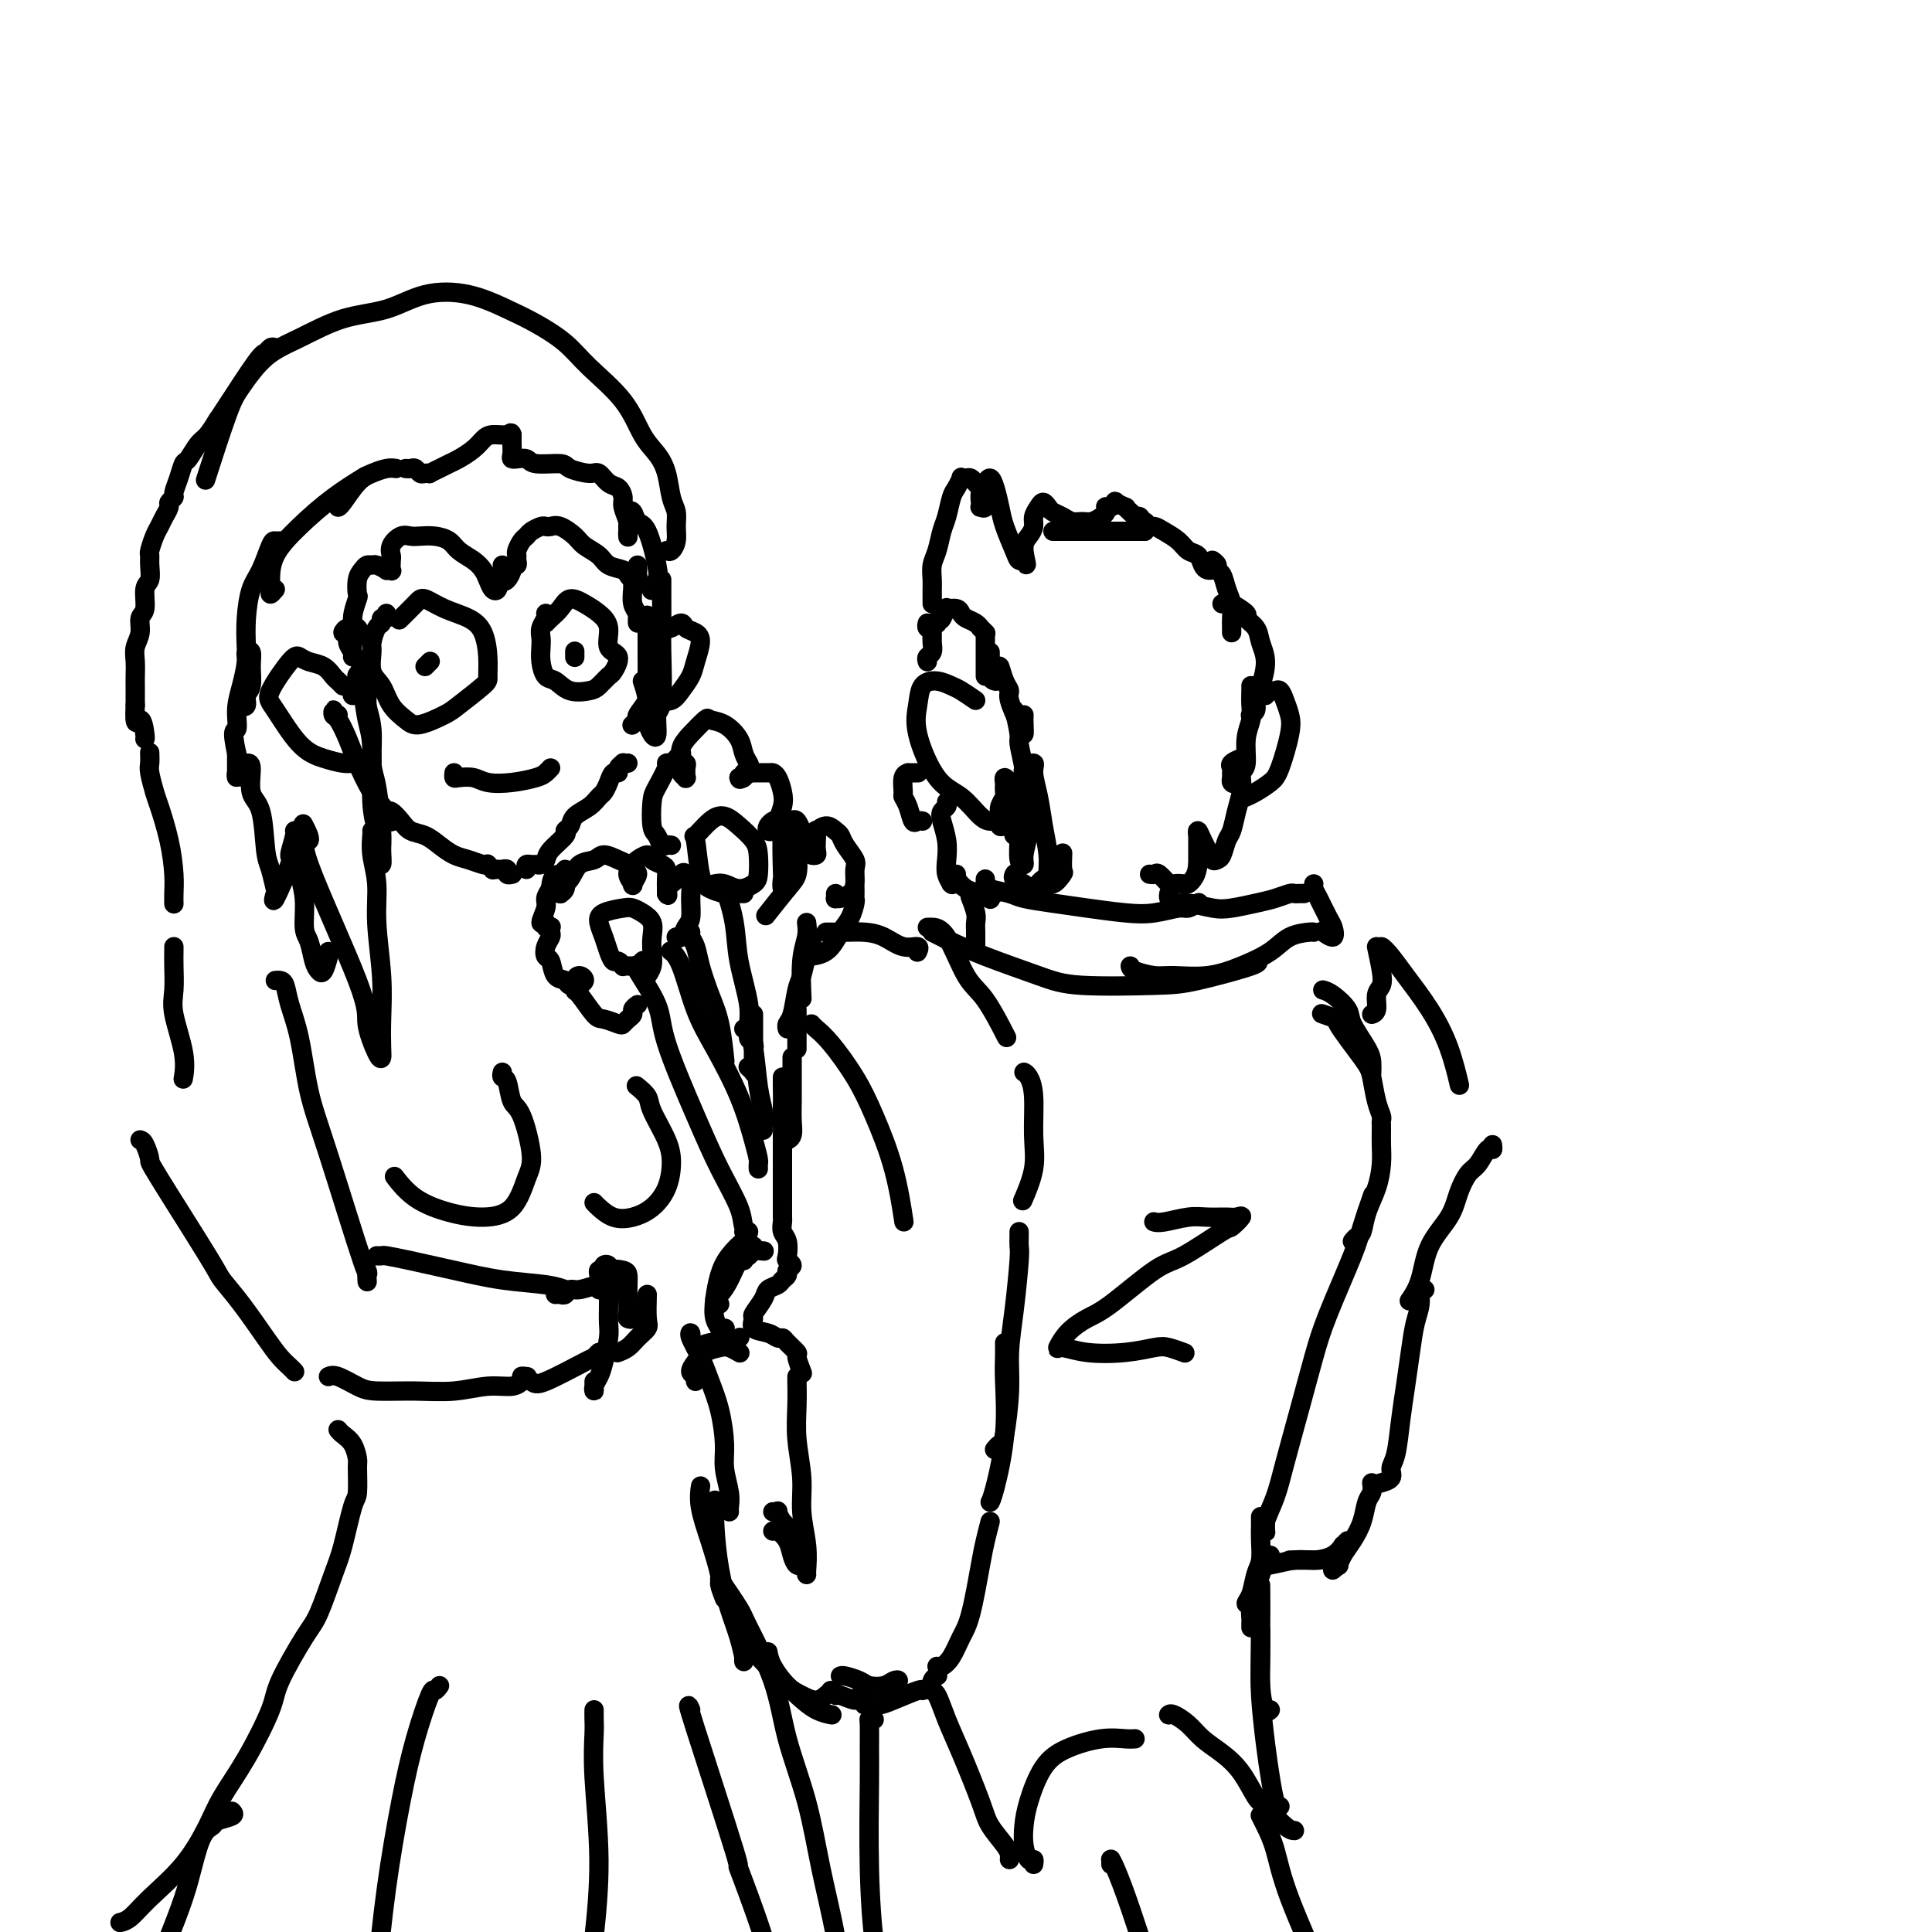 <svg viewBox='0 0 400 400' version='1.1' xmlns='http://www.w3.org/2000/svg' xmlns:xlink='http://www.w3.org/1999/xlink'><g fill='none' stroke='rgb(0,0,0)' stroke-width='4' stroke-linecap='round' stroke-linejoin='round'><path d='M239,253c-0.100,-0.030 -0.199,-0.061 0,0c0.199,0.061 0.697,0.213 2,0c1.303,-0.213 3.413,-0.791 5,-1c1.587,-0.209 2.653,-0.048 4,0c1.347,0.048 2.977,-0.016 4,0c1.023,0.016 1.439,0.113 2,0c0.561,-0.113 1.268,-0.436 1,0c-0.268,0.436 -1.509,1.629 -2,2c-0.491,0.371 -0.230,-0.081 -2,1c-1.770,1.081 -5.569,3.695 -8,5c-2.431,1.305 -3.492,1.300 -6,3c-2.508,1.700 -6.461,5.106 -9,7c-2.539,1.894 -3.663,2.276 -5,3c-1.337,0.724 -2.887,1.788 -4,3c-1.113,1.212 -1.788,2.570 -2,3c-0.212,0.430 0.039,-0.068 1,0c0.961,0.068 2.633,0.701 5,1c2.367,0.299 5.430,0.262 8,0c2.570,-0.262 4.648,-0.751 6,-1c1.352,-0.249 1.979,-0.259 3,0c1.021,0.259 2.434,0.788 3,1c0.566,0.212 0.283,0.106 0,0'/><path d='M171,193c0.179,-0.004 0.357,-0.007 1,0c0.643,0.007 1.749,0.025 3,0c1.251,-0.025 2.647,-0.094 4,0c1.353,0.094 2.664,0.351 4,1c1.336,0.649 2.698,1.689 4,2c1.302,0.311 2.543,-0.109 3,0c0.457,0.109 0.131,0.745 0,1c-0.131,0.255 -0.065,0.127 0,0'/><path d='M192,192c0.180,-0.009 0.361,-0.019 1,0c0.639,0.019 1.738,0.066 3,2c1.262,1.934 2.689,5.756 4,8c1.311,2.244 2.507,2.912 4,5c1.493,2.088 3.284,5.597 4,7c0.716,1.403 0.358,0.702 0,0'/><path d='M212,222c0.305,0.168 0.610,0.337 1,1c0.390,0.663 0.864,1.821 1,4c0.136,2.179 -0.067,5.378 0,8c0.067,2.622 0.403,4.668 0,7c-0.403,2.332 -1.544,4.952 -2,6c-0.456,1.048 -0.228,0.524 0,0'/><path d='M168,212c0.210,0.248 0.419,0.497 1,1c0.581,0.503 1.532,1.261 3,3c1.468,1.739 3.451,4.461 5,7c1.549,2.539 2.663,4.897 4,8c1.337,3.103 2.899,6.951 4,11c1.101,4.049 1.743,8.300 2,10c0.257,1.700 0.128,0.850 0,0'/><path d='M163,230c-0.423,0.230 -0.845,0.460 -1,1c-0.155,0.540 -0.041,1.389 0,2c0.041,0.611 0.011,0.984 0,2c-0.011,1.016 -0.003,2.675 0,4c0.003,1.325 0.001,2.315 0,4c-0.001,1.685 -0.001,4.066 0,5c0.001,0.934 0.004,0.423 0,1c-0.004,0.577 -0.015,2.242 0,3c0.015,0.758 0.055,0.609 0,1c-0.055,0.391 -0.206,1.323 0,2c0.206,0.677 0.769,1.098 1,2c0.231,0.902 0.129,2.283 0,3c-0.129,0.717 -0.287,0.769 0,1c0.287,0.231 1.017,0.639 1,1c-0.017,0.361 -0.782,0.674 -1,1c-0.218,0.326 0.112,0.666 0,1c-0.112,0.334 -0.665,0.660 -1,1c-0.335,0.340 -0.453,0.692 -1,1c-0.547,0.308 -1.522,0.573 -2,1c-0.478,0.427 -0.458,1.017 -1,2c-0.542,0.983 -1.645,2.358 -2,3c-0.355,0.642 0.038,0.550 0,1c-0.038,0.450 -0.506,1.443 0,2c0.506,0.557 1.986,0.678 3,1c1.014,0.322 1.563,0.843 2,1c0.437,0.157 0.762,-0.052 1,0c0.238,0.052 0.389,0.364 1,1c0.611,0.636 1.680,1.596 2,2c0.320,0.404 -0.110,0.253 0,1c0.110,0.747 0.760,2.394 1,3c0.240,0.606 0.068,0.173 0,0c-0.068,-0.173 -0.034,-0.087 0,0'/><path d='M211,255c0.006,0.222 0.012,0.444 0,1c-0.012,0.556 -0.041,1.445 0,2c0.041,0.555 0.151,0.776 0,3c-0.151,2.224 -0.565,6.451 -1,10c-0.435,3.549 -0.891,6.419 -1,9c-0.109,2.581 0.128,4.874 0,8c-0.128,3.126 -0.622,7.085 -1,9c-0.378,1.915 -0.640,1.785 -1,2c-0.360,0.215 -0.817,0.776 -1,1c-0.183,0.224 -0.091,0.112 0,0'/><path d='M208,278c0.014,0.953 0.028,1.905 0,3c-0.028,1.095 -0.099,2.332 0,5c0.099,2.668 0.367,6.767 0,11c-0.367,4.233 -1.368,8.601 -2,11c-0.632,2.399 -0.895,2.828 -1,3c-0.105,0.172 -0.053,0.086 0,0'/><path d='M165,285c0.002,0.532 0.005,1.063 0,1c-0.005,-0.063 -0.016,-0.722 0,0c0.016,0.722 0.061,2.824 0,5c-0.061,2.176 -0.227,4.425 0,7c0.227,2.575 0.845,5.474 1,8c0.155,2.526 -0.155,4.677 0,7c0.155,2.323 0.773,4.819 1,7c0.227,2.181 0.061,4.049 0,5c-0.061,0.951 -0.017,0.986 0,1c0.017,0.014 0.009,0.007 0,0'/><path d='M172,350c0.394,0.459 0.789,0.918 1,1c0.211,0.082 0.239,-0.213 1,0c0.761,0.213 2.256,0.933 3,1c0.744,0.067 0.735,-0.518 1,-1c0.265,-0.482 0.802,-0.861 1,-1c0.198,-0.139 0.057,-0.040 0,0c-0.057,0.040 -0.028,0.020 0,0'/><path d='M205,315c-0.357,1.395 -0.714,2.789 -1,4c-0.286,1.211 -0.500,2.237 -1,5c-0.500,2.763 -1.287,7.262 -2,10c-0.713,2.738 -1.354,3.714 -2,5c-0.646,1.286 -1.297,2.881 -2,4c-0.703,1.119 -1.459,1.763 -2,2c-0.541,0.237 -0.869,0.068 -1,0c-0.131,-0.068 -0.066,-0.034 0,0'/><path d='M166,324c-0.023,0.011 -0.047,0.022 0,0c0.047,-0.022 0.164,-0.076 0,0c-0.164,0.076 -0.608,0.283 -1,0c-0.392,-0.283 -0.732,-1.057 -1,-2c-0.268,-0.943 -0.464,-2.057 -1,-3c-0.536,-0.943 -1.414,-1.715 -2,-2c-0.586,-0.285 -0.882,-0.081 -1,0c-0.118,0.081 -0.059,0.041 0,0'/><path d='M165,320c0.061,-0.241 0.123,-0.481 0,-1c-0.123,-0.519 -0.429,-1.316 -1,-2c-0.571,-0.684 -1.407,-1.255 -2,-2c-0.593,-0.745 -0.942,-1.664 -1,-2c-0.058,-0.336 0.177,-0.091 0,0c-0.177,0.091 -0.765,0.026 -1,0c-0.235,-0.026 -0.118,-0.013 0,0'/><path d='M154,343c0.005,0.559 0.010,1.118 0,1c-0.010,-0.118 -0.033,-0.912 0,-1c0.033,-0.088 0.124,0.529 0,0c-0.124,-0.529 -0.464,-2.205 -1,-4c-0.536,-1.795 -1.268,-3.707 -2,-6c-0.732,-2.293 -1.464,-4.965 -2,-8c-0.536,-3.035 -0.875,-6.432 -1,-9c-0.125,-2.568 -0.036,-4.305 0,-5c0.036,-0.695 0.018,-0.347 0,0'/><path d='M150,331c-0.467,-1.206 -0.934,-2.411 -1,-3c-0.066,-0.589 0.270,-0.561 0,-2c-0.270,-1.439 -1.144,-4.344 -2,-7c-0.856,-2.656 -1.692,-5.061 -2,-7c-0.308,-1.939 -0.088,-3.411 0,-4c0.088,-0.589 0.044,-0.294 0,0'/><path d='M153,336c0.179,-0.018 0.357,-0.037 1,1c0.643,1.037 1.749,3.129 2,4c0.251,0.871 -0.353,0.521 1,2c1.353,1.479 4.662,4.788 7,7c2.338,2.212 3.707,3.326 5,4c1.293,0.674 2.512,0.907 3,1c0.488,0.093 0.244,0.047 0,0'/><path d='M159,342c0.154,0.865 0.308,1.731 1,3c0.692,1.269 1.923,2.942 3,4c1.077,1.058 2.000,1.500 3,2c1.000,0.500 2.077,1.058 3,1c0.923,-0.058 1.692,-0.731 2,-1c0.308,-0.269 0.154,-0.135 0,0'/><path d='M151,313c-0.032,-0.206 -0.063,-0.413 0,-1c0.063,-0.587 0.221,-1.556 0,-3c-0.221,-1.444 -0.821,-3.365 -1,-5c-0.179,-1.635 0.064,-2.984 0,-5c-0.064,-2.016 -0.434,-4.699 -1,-7c-0.566,-2.301 -1.329,-4.221 -2,-6c-0.671,-1.779 -1.252,-3.419 -2,-5c-0.748,-1.581 -1.664,-3.104 -2,-4c-0.336,-0.896 -0.090,-1.164 0,-1c0.090,0.164 0.026,0.761 0,1c-0.026,0.239 -0.013,0.119 0,0'/><path d='M144,286c0.133,-0.356 0.266,-0.712 0,-1c-0.266,-0.288 -0.931,-0.509 -1,-1c-0.069,-0.491 0.458,-1.252 1,-2c0.542,-0.748 1.098,-1.482 2,-2c0.902,-0.518 2.149,-0.819 3,-1c0.851,-0.181 1.306,-0.241 2,0c0.694,0.241 1.627,0.783 2,1c0.373,0.217 0.187,0.108 0,0'/><path d='M144,279c1.086,-0.415 2.172,-0.829 3,-1c0.828,-0.171 1.397,-0.097 2,0c0.603,0.097 1.239,0.219 2,0c0.761,-0.219 1.646,-0.777 2,-1c0.354,-0.223 0.177,-0.112 0,0'/><path d='M150,275c0.121,0.010 0.242,0.020 0,0c-0.242,-0.020 -0.847,-0.070 -1,0c-0.153,0.070 0.146,0.259 0,0c-0.146,-0.259 -0.736,-0.967 -1,-2c-0.264,-1.033 -0.200,-2.392 0,-4c0.200,-1.608 0.537,-3.464 1,-5c0.463,-1.536 1.052,-2.752 2,-4c0.948,-1.248 2.255,-2.528 3,-3c0.745,-0.472 0.927,-0.135 1,0c0.073,0.135 0.036,0.067 0,0'/><path d='M149,270c-0.488,-0.372 -0.975,-0.743 -1,-1c-0.025,-0.257 0.414,-0.398 1,-1c0.586,-0.602 1.320,-1.664 2,-3c0.680,-1.336 1.306,-2.946 2,-4c0.694,-1.054 1.456,-1.553 2,-2c0.544,-0.447 0.870,-0.842 1,-1c0.130,-0.158 0.065,-0.079 0,0'/><path d='M154,261c-0.294,0.006 -0.589,0.012 -1,0c-0.411,-0.012 -0.940,-0.042 -1,0c-0.060,0.042 0.349,0.155 1,0c0.651,-0.155 1.546,-0.578 2,-1c0.454,-0.422 0.468,-0.844 1,-1c0.532,-0.156 1.580,-0.044 2,0c0.420,0.044 0.210,0.022 0,0'/><path d='M262,315c-0.013,0.815 -0.027,1.630 0,2c0.027,0.370 0.093,0.295 0,0c-0.093,-0.295 -0.345,-0.811 0,-2c0.345,-1.189 1.286,-3.052 2,-5c0.714,-1.948 1.200,-3.981 2,-7c0.800,-3.019 1.915,-7.025 3,-11c1.085,-3.975 2.140,-7.921 3,-11c0.860,-3.079 1.523,-5.292 3,-9c1.477,-3.708 3.767,-8.911 5,-12c1.233,-3.089 1.409,-4.062 2,-6c0.591,-1.938 1.597,-4.839 2,-6c0.403,-1.161 0.201,-0.580 0,0'/><path d='M280,257c0.326,-0.399 0.651,-0.798 1,-1c0.349,-0.202 0.720,-0.206 1,-1c0.280,-0.794 0.467,-2.378 1,-4c0.533,-1.622 1.411,-3.283 2,-5c0.589,-1.717 0.890,-3.491 1,-5c0.110,-1.509 0.030,-2.752 0,-4c-0.030,-1.248 -0.008,-2.499 0,-3c0.008,-0.501 0.004,-0.250 0,0'/><path d='M286,233c-0.024,-0.365 -0.047,-0.729 0,-1c0.047,-0.271 0.165,-0.448 0,-1c-0.165,-0.552 -0.612,-1.478 -1,-3c-0.388,-1.522 -0.718,-3.641 -1,-5c-0.282,-1.359 -0.517,-1.958 -2,-4c-1.483,-2.042 -4.215,-5.528 -5,-7c-0.785,-1.472 0.377,-0.931 0,-1c-0.377,-0.069 -2.294,-0.749 -3,-1c-0.706,-0.251 -0.202,-0.072 0,0c0.202,0.072 0.101,0.036 0,0'/><path d='M284,222c-0.007,0.171 -0.013,0.342 0,0c0.013,-0.342 0.047,-1.198 0,-2c-0.047,-0.802 -0.174,-1.549 -1,-3c-0.826,-1.451 -2.351,-3.604 -3,-5c-0.649,-1.396 -0.421,-2.034 -1,-3c-0.579,-0.966 -1.963,-2.260 -3,-3c-1.037,-0.740 -1.725,-0.926 -2,-1c-0.275,-0.074 -0.138,-0.037 0,0'/><path d='M286,198c-0.012,-0.464 -0.024,-0.927 0,-1c0.024,-0.073 0.085,0.246 0,0c-0.085,-0.246 -0.315,-1.055 0,-1c0.315,0.055 1.174,0.976 2,2c0.826,1.024 1.619,2.153 3,4c1.381,1.847 3.350,4.413 5,7c1.650,2.587 2.983,5.197 4,8c1.017,2.803 1.719,5.801 2,7c0.281,1.199 0.140,0.600 0,0'/><path d='M309,237c0.065,0.504 0.130,1.008 0,1c-0.130,-0.008 -0.455,-0.527 -1,0c-0.545,0.527 -1.308,2.102 -2,3c-0.692,0.898 -1.311,1.121 -2,2c-0.689,0.879 -1.446,2.415 -2,4c-0.554,1.585 -0.905,3.220 -2,5c-1.095,1.780 -2.933,3.704 -4,6c-1.067,2.296 -1.364,4.964 -2,7c-0.636,2.036 -1.610,3.439 -2,4c-0.390,0.561 -0.195,0.281 0,0'/><path d='M295,267c-0.447,-0.255 -0.893,-0.510 -1,0c-0.107,0.510 0.126,1.785 0,3c-0.126,1.215 -0.611,2.370 -1,4c-0.389,1.630 -0.683,3.735 -1,6c-0.317,2.265 -0.657,4.690 -1,7c-0.343,2.310 -0.688,4.503 -1,7c-0.312,2.497 -0.592,5.296 -1,7c-0.408,1.704 -0.944,2.312 -1,3c-0.056,0.688 0.370,1.454 0,2c-0.370,0.546 -1.534,0.870 -2,1c-0.466,0.130 -0.233,0.065 0,0'/><path d='M284,307c0.095,0.713 0.190,1.426 0,2c-0.190,0.574 -0.667,1.008 -1,2c-0.333,0.992 -0.524,2.543 -1,4c-0.476,1.457 -1.238,2.821 -2,4c-0.762,1.179 -1.525,2.172 -2,3c-0.475,0.828 -0.663,1.490 -1,2c-0.337,0.510 -0.821,0.868 -1,1c-0.179,0.132 -0.051,0.038 0,0c0.051,-0.038 0.026,-0.019 0,0'/><path d='M279,319c-0.457,0.475 -0.914,0.949 -1,1c-0.086,0.051 0.198,-0.322 0,0c-0.198,0.322 -0.880,1.340 -2,2c-1.120,0.660 -2.679,0.961 -4,1c-1.321,0.039 -2.406,-0.186 -4,0c-1.594,0.186 -3.698,0.781 -5,1c-1.302,0.219 -1.800,0.063 -2,0c-0.200,-0.063 -0.100,-0.031 0,0'/><path d='M277,324c0.176,0.113 0.352,0.226 0,0c-0.352,-0.226 -1.233,-0.793 -2,-1c-0.767,-0.207 -1.421,-0.056 -2,0c-0.579,0.056 -1.083,0.015 -2,0c-0.917,-0.015 -2.247,-0.004 -3,0c-0.753,0.004 -0.929,0.001 -1,0c-0.071,-0.001 -0.035,-0.001 0,0'/><path d='M261,314c-0.002,0.372 -0.004,0.745 0,1c0.004,0.255 0.013,0.393 0,1c-0.013,0.607 -0.047,1.683 0,3c0.047,1.317 0.174,2.874 0,4c-0.174,1.126 -0.649,1.819 -1,3c-0.351,1.181 -0.577,2.849 -1,4c-0.423,1.151 -1.041,1.786 -1,2c0.041,0.214 0.743,0.006 1,0c0.257,-0.006 0.069,0.191 0,0c-0.069,-0.191 -0.020,-0.769 0,-1c0.020,-0.231 0.010,-0.116 0,0'/><path d='M263,322c-0.447,-0.042 -0.894,-0.083 -1,0c-0.106,0.083 0.129,0.292 0,1c-0.129,0.708 -0.623,1.916 -1,3c-0.377,1.084 -0.637,2.046 -1,3c-0.363,0.954 -0.829,1.902 -1,3c-0.171,1.098 -0.046,2.346 0,3c0.046,0.654 0.012,0.715 0,1c-0.012,0.285 -0.004,0.796 0,1c0.004,0.204 0.002,0.102 0,0'/><path d='M194,347c0.108,-0.052 0.217,-0.105 0,0c-0.217,0.105 -0.758,0.367 -1,1c-0.242,0.633 -0.184,1.635 0,2c0.184,0.365 0.495,0.091 1,1c0.505,0.909 1.203,2.999 2,5c0.797,2.001 1.692,3.912 3,7c1.308,3.088 3.030,7.353 4,10c0.970,2.647 1.188,3.676 2,5c0.812,1.324 2.218,2.942 3,4c0.782,1.058 0.941,1.554 1,2c0.059,0.446 0.017,0.842 0,1c-0.017,0.158 -0.008,0.079 0,0'/><path d='M214,386c0.084,-0.489 0.168,-0.977 0,-1c-0.168,-0.023 -0.587,0.420 -1,0c-0.413,-0.420 -0.819,-1.701 -1,-3c-0.181,-1.299 -0.135,-2.615 0,-4c0.135,-1.385 0.361,-2.840 1,-5c0.639,-2.160 1.692,-5.023 3,-7c1.308,-1.977 2.873,-3.066 5,-4c2.127,-0.934 4.818,-1.714 7,-2c2.182,-0.286 3.857,-0.077 5,0c1.143,0.077 1.755,0.022 2,0c0.245,-0.022 0.122,-0.011 0,0'/><path d='M242,355c-0.040,0.041 -0.080,0.082 0,0c0.080,-0.082 0.279,-0.289 1,0c0.721,0.289 1.965,1.072 3,2c1.035,0.928 1.861,2.000 3,3c1.139,1.000 2.591,1.928 4,3c1.409,1.072 2.773,2.287 4,4c1.227,1.713 2.315,3.923 3,5c0.685,1.077 0.967,1.021 2,2c1.033,0.979 2.817,2.994 4,4c1.183,1.006 1.767,1.002 2,1c0.233,-0.002 0.117,-0.001 0,0'/><path d='M265,374c-0.332,0.001 -0.663,0.001 -1,-1c-0.337,-1.001 -0.679,-3.005 -1,-5c-0.321,-1.995 -0.622,-3.982 -1,-7c-0.378,-3.018 -0.833,-7.067 -1,-10c-0.167,-2.933 -0.045,-4.751 0,-7c0.045,-2.249 0.013,-4.928 0,-6c-0.013,-1.072 -0.006,-0.536 0,0'/><path d='M263,354c-0.309,0.305 -0.619,0.609 -1,0c-0.381,-0.609 -0.834,-2.132 -1,-5c-0.166,-2.868 -0.045,-7.080 0,-11c0.045,-3.920 0.013,-7.549 0,-9c-0.013,-1.451 -0.006,-0.726 0,0'/><path d='M193,193c0.754,0.372 1.507,0.744 2,1c0.493,0.256 0.725,0.394 2,1c1.275,0.606 3.593,1.678 7,3c3.407,1.322 7.902,2.894 11,4c3.098,1.106 4.798,1.746 9,2c4.202,0.254 10.905,0.120 15,0c4.095,-0.120 5.582,-0.228 9,-1c3.418,-0.772 8.766,-2.208 11,-3c2.234,-0.792 1.352,-0.941 1,-1c-0.352,-0.059 -0.176,-0.030 0,0'/><path d='M234,200c0.046,0.306 0.093,0.613 1,1c0.907,0.387 2.676,0.855 4,1c1.324,0.145 2.205,-0.034 4,0c1.795,0.034 4.505,0.282 7,0c2.495,-0.282 4.774,-1.095 7,-2c2.226,-0.905 4.400,-1.903 6,-3c1.600,-1.097 2.625,-2.294 4,-3c1.375,-0.706 3.101,-0.921 4,-1c0.899,-0.079 0.971,-0.023 1,0c0.029,0.023 0.014,0.011 0,0'/><path d='M285,196c0.390,1.812 0.780,3.624 1,5c0.220,1.376 0.269,2.316 0,3c-0.269,0.684 -0.856,1.111 -1,2c-0.144,0.889 0.153,2.239 0,3c-0.153,0.761 -0.758,0.932 -1,1c-0.242,0.068 -0.121,0.034 0,0'/><path d='M202,194c-0.000,0.292 -0.000,0.583 0,1c0.000,0.417 0.001,0.958 0,1c-0.001,0.042 -0.004,-0.417 0,-1c0.004,-0.583 0.015,-1.292 0,-2c-0.015,-0.708 -0.056,-1.417 0,-2c0.056,-0.583 0.207,-1.042 0,-2c-0.207,-0.958 -0.774,-2.417 -1,-3c-0.226,-0.583 -0.113,-0.292 0,0'/><path d='M204,182c-0.006,0.333 -0.012,0.667 0,1c0.012,0.333 0.044,0.667 1,1c0.956,0.333 2.838,0.667 4,1c1.162,0.333 1.604,0.665 3,1c1.396,0.335 3.747,0.674 6,1c2.253,0.326 4.409,0.638 7,1c2.591,0.362 5.616,0.773 8,1c2.384,0.227 4.128,0.271 6,0c1.872,-0.271 3.873,-0.856 5,-1c1.127,-0.144 1.380,0.154 2,0c0.620,-0.154 1.606,-0.758 2,-1c0.394,-0.242 0.197,-0.121 0,0'/><path d='M242,185c-0.057,0.302 -0.113,0.603 0,1c0.113,0.397 0.396,0.888 1,1c0.604,0.112 1.529,-0.155 3,0c1.471,0.155 3.487,0.731 5,1c1.513,0.269 2.524,0.230 4,0c1.476,-0.230 3.418,-0.650 5,-1c1.582,-0.350 2.806,-0.630 4,-1c1.194,-0.370 2.359,-0.831 3,-1c0.641,-0.169 0.760,-0.045 1,0c0.240,0.045 0.603,0.012 1,0c0.397,-0.012 0.828,-0.003 1,0c0.172,0.003 0.086,0.002 0,0'/><path d='M272,183c-0.060,0.306 -0.119,0.612 0,1c0.119,0.388 0.417,0.857 1,2c0.583,1.143 1.452,2.961 2,4c0.548,1.039 0.776,1.299 1,2c0.224,0.701 0.445,1.843 0,2c-0.445,0.157 -1.556,-0.669 -2,-1c-0.444,-0.331 -0.222,-0.165 0,0'/><path d='M210,181c0.055,-0.092 0.110,-0.183 0,0c-0.110,0.183 -0.384,0.641 0,1c0.384,0.359 1.427,0.619 2,1c0.573,0.381 0.675,0.883 1,1c0.325,0.117 0.872,-0.150 1,0c0.128,0.150 -0.163,0.717 0,1c0.163,0.283 0.779,0.282 1,0c0.221,-0.282 0.045,-0.846 0,-1c-0.045,-0.154 0.039,0.103 0,0c-0.039,-0.103 -0.203,-0.566 0,-1c0.203,-0.434 0.772,-0.838 1,-1c0.228,-0.162 0.114,-0.081 0,0'/><path d='M216,185c0.000,0.417 0.000,0.833 0,1c0.000,0.167 0.000,0.083 0,0'/><path d='M211,172c0.113,0.405 0.227,0.810 0,1c-0.227,0.190 -0.794,0.164 -1,0c-0.206,-0.164 -0.051,-0.468 0,-1c0.051,-0.532 -0.000,-1.294 0,-2c0.000,-0.706 0.053,-1.356 0,-2c-0.053,-0.644 -0.210,-1.281 0,-2c0.210,-0.719 0.789,-1.521 1,-2c0.211,-0.479 0.054,-0.634 0,-1c-0.054,-0.366 -0.004,-0.944 0,-1c0.004,-0.056 -0.037,0.409 0,1c0.037,0.591 0.151,1.307 0,2c-0.151,0.693 -0.566,1.364 -1,2c-0.434,0.636 -0.887,1.236 -1,2c-0.113,0.764 0.112,1.691 0,2c-0.112,0.309 -0.562,-0.001 -1,0c-0.438,0.001 -0.863,0.314 -1,0c-0.137,-0.314 0.016,-1.255 0,-2c-0.016,-0.745 -0.200,-1.295 0,-2c0.200,-0.705 0.785,-1.567 1,-2c0.215,-0.433 0.062,-0.438 0,-1c-0.062,-0.562 -0.032,-1.682 0,-2c0.032,-0.318 0.065,0.167 0,0c-0.065,-0.167 -0.227,-0.987 0,-1c0.227,-0.013 0.844,0.780 1,1c0.156,0.220 -0.150,-0.133 0,0c0.150,0.133 0.757,0.752 1,1c0.243,0.248 0.121,0.124 0,0'/><path d='M210,163c0.524,-1.155 0.333,-1.042 0,-1c-0.333,0.042 -0.810,0.012 -1,0c-0.190,-0.012 -0.095,-0.006 0,0'/><path d='M202,145c-1.110,-0.764 -2.220,-1.528 -3,-2c-0.780,-0.472 -1.231,-0.652 -2,-1c-0.769,-0.348 -1.855,-0.865 -3,-1c-1.145,-0.135 -2.348,0.111 -3,1c-0.652,0.889 -0.754,2.420 -1,4c-0.246,1.580 -0.637,3.208 0,6c0.637,2.792 2.300,6.748 4,9c1.700,2.252 3.435,2.799 5,4c1.565,1.201 2.960,3.054 4,4c1.040,0.946 1.726,0.985 2,1c0.274,0.015 0.137,0.008 0,0'/><path d='M192,137c-0.113,-0.359 -0.226,-0.718 0,-1c0.226,-0.282 0.793,-0.487 1,-1c0.207,-0.513 0.056,-1.335 0,-2c-0.056,-0.665 -0.015,-1.173 0,-2c0.015,-0.827 0.004,-1.974 0,-2c-0.004,-0.026 -0.001,1.070 0,2c0.001,0.930 0.000,1.694 0,2c-0.000,0.306 -0.000,0.153 0,0'/><path d='M206,141c0.113,0.028 0.226,0.056 0,0c-0.226,-0.056 -0.793,-0.197 -1,-1c-0.207,-0.803 -0.056,-2.267 0,-3c0.056,-0.733 0.015,-0.736 0,-1c-0.015,-0.264 -0.004,-0.790 0,-1c0.004,-0.210 0.002,-0.105 0,0'/><path d='M204,140c0.000,-0.243 0.000,-0.485 0,-1c0.000,-0.515 0.000,-1.301 0,-2c0.000,-0.699 0.000,-1.311 0,-2c0.000,-0.689 0.000,-1.455 0,-2c0.000,-0.545 -0.000,-0.870 0,-1c0.000,-0.130 0.000,-0.065 0,0'/><path d='M210,147c0.445,1.992 0.891,3.984 1,5c0.109,1.016 -0.118,1.056 0,2c0.118,0.944 0.583,2.793 1,5c0.417,2.207 0.787,4.774 1,7c0.213,2.226 0.268,4.112 0,6c-0.268,1.888 -0.857,3.778 -1,5c-0.143,1.222 0.162,1.775 0,2c-0.162,0.225 -0.792,0.121 -1,-1c-0.208,-1.121 0.005,-3.258 0,-5c-0.005,-1.742 -0.226,-3.090 0,-5c0.226,-1.910 0.901,-4.382 1,-6c0.099,-1.618 -0.377,-2.381 0,-3c0.377,-0.619 1.608,-1.093 2,-1c0.392,0.093 -0.053,0.752 0,2c0.053,1.248 0.604,3.086 1,5c0.396,1.914 0.635,3.903 1,6c0.365,2.097 0.854,4.302 1,6c0.146,1.698 -0.052,2.889 0,4c0.052,1.111 0.354,2.143 1,2c0.646,-0.143 1.637,-1.461 2,-2c0.363,-0.539 0.098,-0.299 0,-1c-0.098,-0.701 -0.028,-2.343 0,-3c0.028,-0.657 0.014,-0.328 0,0'/><path d='M212,148c-0.014,0.595 -0.027,1.190 0,2c0.027,0.810 0.096,1.835 0,2c-0.096,0.165 -0.355,-0.528 -1,-2c-0.645,-1.472 -1.675,-3.722 -2,-5c-0.325,-1.278 0.057,-1.586 0,-2c-0.057,-0.414 -0.551,-0.936 -1,-2c-0.449,-1.064 -0.852,-2.671 -1,-3c-0.148,-0.329 -0.042,0.620 0,1c0.042,0.380 0.021,0.190 0,0'/><path d='M196,166c0.105,0.345 0.211,0.690 0,1c-0.211,0.310 -0.737,0.586 -1,1c-0.263,0.414 -0.263,0.966 0,2c0.263,1.034 0.789,2.550 1,4c0.211,1.450 0.108,2.833 0,4c-0.108,1.167 -0.221,2.116 0,3c0.221,0.884 0.778,1.701 1,2c0.222,0.299 0.111,0.080 0,0c-0.111,-0.080 -0.222,-0.022 0,0c0.222,0.022 0.778,0.006 1,0c0.222,-0.006 0.111,-0.003 0,0'/><path d='M198,181c0.041,0.477 0.082,0.954 0,1c-0.082,0.046 -0.286,-0.341 0,0c0.286,0.341 1.061,1.408 2,2c0.939,0.592 2.042,0.708 3,1c0.958,0.292 1.772,0.759 2,1c0.228,0.241 -0.131,0.257 0,0c0.131,-0.257 0.752,-0.788 1,-1c0.248,-0.212 0.124,-0.106 0,0'/><path d='M190,160c0.081,0.001 0.161,0.001 0,0c-0.161,-0.001 -0.565,-0.004 -1,0c-0.435,0.004 -0.902,0.014 -1,0c-0.098,-0.014 0.173,-0.052 0,0c-0.173,0.052 -0.789,0.193 -1,1c-0.211,0.807 -0.015,2.279 0,3c0.015,0.721 -0.150,0.691 0,1c0.150,0.309 0.615,0.959 1,2c0.385,1.041 0.691,2.475 1,3c0.309,0.525 0.622,0.141 1,0c0.378,-0.141 0.822,-0.040 1,0c0.178,0.040 0.089,0.020 0,0'/><path d='M204,131c-0.031,-0.032 -0.063,-0.064 0,0c0.063,0.064 0.220,0.224 0,0c-0.220,-0.224 -0.819,-0.833 -1,-1c-0.181,-0.167 0.055,0.109 0,0c-0.055,-0.109 -0.401,-0.603 -1,-1c-0.599,-0.397 -1.452,-0.697 -2,-1c-0.548,-0.303 -0.792,-0.610 -1,-1c-0.208,-0.390 -0.382,-0.864 -1,-1c-0.618,-0.136 -1.681,0.067 -2,0c-0.319,-0.067 0.106,-0.403 0,0c-0.106,0.403 -0.745,1.544 -1,2c-0.255,0.456 -0.128,0.228 0,0'/><path d='M195,128c-0.455,0.415 -0.910,0.830 -1,1c-0.090,0.170 0.186,0.094 0,0c-0.186,-0.094 -0.834,-0.208 -1,0c-0.166,0.208 0.151,0.736 0,1c-0.151,0.264 -0.772,0.263 -1,0c-0.228,-0.263 -0.065,-0.790 0,-1c0.065,-0.210 0.033,-0.105 0,0'/><path d='M193,125c-0.000,-0.329 -0.001,-0.658 0,-1c0.001,-0.342 0.003,-0.698 0,-1c-0.003,-0.302 -0.012,-0.549 0,-1c0.012,-0.451 0.045,-1.105 0,-2c-0.045,-0.895 -0.167,-2.029 0,-3c0.167,-0.971 0.622,-1.779 1,-3c0.378,-1.221 0.680,-2.857 1,-4c0.320,-1.143 0.659,-1.795 1,-3c0.341,-1.205 0.683,-2.964 1,-4c0.317,-1.036 0.610,-1.350 1,-2c0.390,-0.650 0.878,-1.635 1,-2c0.122,-0.365 -0.122,-0.109 0,0c0.122,0.109 0.611,0.071 1,0c0.389,-0.071 0.678,-0.175 1,0c0.322,0.175 0.676,0.629 1,1c0.324,0.371 0.619,0.660 1,1c0.381,0.340 0.848,0.733 1,1c0.152,0.267 -0.012,0.409 0,1c0.012,0.591 0.198,1.631 0,2c-0.198,0.369 -0.782,0.068 -1,0c-0.218,-0.068 -0.069,0.096 0,0c0.069,-0.096 0.060,-0.452 0,-1c-0.060,-0.548 -0.170,-1.287 0,-2c0.170,-0.713 0.622,-1.400 1,-2c0.378,-0.600 0.682,-1.114 1,-1c0.318,0.114 0.648,0.858 1,2c0.352,1.142 0.725,2.684 1,4c0.275,1.316 0.452,2.405 1,4c0.548,1.595 1.466,3.696 2,5c0.534,1.304 0.682,1.813 1,2c0.318,0.187 0.805,0.054 1,0c0.195,-0.054 0.097,-0.027 0,0'/><path d='M212,116c1.039,2.333 0.138,-0.334 0,-2c-0.138,-1.666 0.488,-2.332 1,-3c0.512,-0.668 0.911,-1.339 1,-2c0.089,-0.661 -0.132,-1.313 0,-2c0.132,-0.687 0.616,-1.411 1,-2c0.384,-0.589 0.669,-1.044 1,-1c0.331,0.044 0.707,0.586 1,1c0.293,0.414 0.501,0.700 1,1c0.499,0.300 1.289,0.613 2,1c0.711,0.387 1.343,0.847 2,1c0.657,0.153 1.339,-0.001 2,0c0.661,0.001 1.301,0.158 2,0c0.699,-0.158 1.458,-0.630 2,-1c0.542,-0.370 0.868,-0.639 1,-1c0.132,-0.361 0.072,-0.816 0,-1c-0.072,-0.184 -0.155,-0.098 0,0c0.155,0.098 0.549,0.208 1,0c0.451,-0.208 0.961,-0.732 1,-1c0.039,-0.268 -0.392,-0.278 0,0c0.392,0.278 1.607,0.845 2,1c0.393,0.155 -0.034,-0.103 0,0c0.034,0.103 0.531,0.567 1,1c0.469,0.433 0.910,0.834 1,1c0.090,0.166 -0.172,0.096 0,0c0.172,-0.096 0.777,-0.218 1,0c0.223,0.218 0.064,0.777 0,1c-0.064,0.223 -0.032,0.112 0,0'/><path d='M218,110c1.033,0.000 2.065,0.000 3,0c0.935,0.000 1.771,0.000 3,0c1.229,-0.000 2.851,0.000 4,0c1.149,-0.000 1.823,0.000 3,0c1.177,-0.000 2.855,0.000 4,0c1.145,0.000 1.756,0.000 2,0c0.244,0.000 0.122,0.000 0,0'/><path d='M237,110c0.002,-0.412 0.004,-0.824 0,-1c-0.004,-0.176 -0.013,-0.114 0,0c0.013,0.114 0.047,0.282 0,0c-0.047,-0.282 -0.175,-1.012 0,-1c0.175,0.012 0.651,0.767 1,1c0.349,0.233 0.569,-0.055 1,0c0.431,0.055 1.071,0.452 2,1c0.929,0.548 2.147,1.247 3,2c0.853,0.753 1.343,1.561 2,2c0.657,0.439 1.483,0.510 2,1c0.517,0.490 0.726,1.399 1,2c0.274,0.601 0.612,0.892 1,1c0.388,0.108 0.825,0.031 1,0c0.175,-0.031 0.087,-0.015 0,0'/><path d='M251,116c0.447,0.320 0.894,0.641 1,1c0.106,0.359 -0.129,0.757 0,1c0.129,0.243 0.623,0.331 1,1c0.377,0.669 0.637,1.920 1,3c0.363,1.080 0.829,1.988 1,3c0.171,1.012 0.046,2.127 0,3c-0.046,0.873 -0.012,1.504 0,2c0.012,0.496 0.004,0.856 0,1c-0.004,0.144 -0.002,0.072 0,0'/><path d='M253,125c0.404,0.056 0.809,0.111 1,0c0.191,-0.111 0.169,-0.389 1,0c0.831,0.389 2.514,1.446 3,2c0.486,0.554 -0.226,0.606 0,1c0.226,0.394 1.391,1.131 2,2c0.609,0.869 0.662,1.872 1,3c0.338,1.128 0.963,2.383 1,4c0.037,1.617 -0.512,3.596 -1,5c-0.488,1.404 -0.914,2.232 -1,3c-0.086,0.768 0.169,1.476 0,2c-0.169,0.524 -0.763,0.864 -1,1c-0.237,0.136 -0.119,0.068 0,0'/><path d='M259,142c0.001,0.011 0.001,0.022 0,0c-0.001,-0.022 -0.004,-0.076 0,0c0.004,0.076 0.016,0.283 0,1c-0.016,0.717 -0.060,1.945 0,3c0.060,1.055 0.224,1.936 0,3c-0.224,1.064 -0.834,2.310 -1,4c-0.166,1.690 0.113,3.823 0,5c-0.113,1.177 -0.619,1.398 -1,2c-0.381,0.602 -0.637,1.584 -1,2c-0.363,0.416 -0.831,0.267 -1,0c-0.169,-0.267 -0.038,-0.650 0,-1c0.038,-0.350 -0.018,-0.667 0,-1c0.018,-0.333 0.110,-0.683 0,-1c-0.110,-0.317 -0.421,-0.602 0,-1c0.421,-0.398 1.574,-0.908 2,-1c0.426,-0.092 0.125,0.234 0,1c-0.125,0.766 -0.075,1.972 0,3c0.075,1.028 0.175,1.880 0,3c-0.175,1.120 -0.624,2.510 -1,4c-0.376,1.490 -0.678,3.080 -1,4c-0.322,0.920 -0.664,1.168 -1,2c-0.336,0.832 -0.667,2.246 -1,3c-0.333,0.754 -0.667,0.848 -1,1c-0.333,0.152 -0.664,0.361 -1,0c-0.336,-0.361 -0.679,-1.291 -1,-2c-0.321,-0.709 -0.622,-1.196 -1,-2c-0.378,-0.804 -0.833,-1.925 -1,-2c-0.167,-0.075 -0.045,0.898 0,1c0.045,0.102 0.012,-0.665 0,0c-0.012,0.665 -0.003,2.761 0,4c0.003,1.239 0.002,1.619 0,2'/><path d='M248,179c-0.174,1.702 -0.609,2.458 -1,3c-0.391,0.542 -0.739,0.870 -1,1c-0.261,0.130 -0.437,0.063 -1,0c-0.563,-0.063 -1.514,-0.122 -2,0c-0.486,0.122 -0.509,0.425 -1,0c-0.491,-0.425 -1.451,-1.578 -2,-2c-0.549,-0.422 -0.686,-0.114 -1,0c-0.314,0.114 -0.804,0.032 -1,0c-0.196,-0.032 -0.098,-0.016 0,0'/><path d='M262,144c-0.089,-0.420 -0.179,-0.839 0,-1c0.179,-0.161 0.626,-0.062 1,0c0.374,0.062 0.676,0.088 1,0c0.324,-0.088 0.669,-0.291 1,0c0.331,0.291 0.648,1.075 1,2c0.352,0.925 0.740,1.992 1,3c0.260,1.008 0.392,1.959 0,4c-0.392,2.041 -1.307,5.174 -2,7c-0.693,1.826 -1.165,2.345 -2,3c-0.835,0.655 -2.032,1.446 -3,2c-0.968,0.554 -1.705,0.873 -2,1c-0.295,0.127 -0.147,0.064 0,0'/><path d='M168,195c0.089,-0.233 0.179,-0.466 0,0c-0.179,0.466 -0.626,1.630 -1,3c-0.374,1.370 -0.675,2.945 -1,4c-0.325,1.055 -0.676,1.589 -1,3c-0.324,1.411 -0.623,3.698 -1,5c-0.377,1.302 -0.832,1.620 -1,2c-0.168,0.380 -0.048,0.823 0,1c0.048,0.177 0.024,0.089 0,0'/><path d='M165,209c0.000,0.894 0.000,1.788 0,2c0.000,0.212 0.000,-0.258 0,0c0.000,0.258 0.000,1.244 0,2c0.000,0.756 0.000,1.280 0,2c0.000,0.720 0.000,1.634 0,2c0.000,0.366 0.000,0.183 0,0'/><path d='M164,219c0.000,-0.100 0.000,-0.201 0,0c-0.000,0.201 -0.000,0.703 0,1c0.000,0.297 0.001,0.387 0,1c-0.001,0.613 -0.004,1.748 0,3c0.004,1.252 0.015,2.621 0,4c-0.015,1.379 -0.057,2.768 0,4c0.057,1.232 0.211,2.306 0,3c-0.211,0.694 -0.789,1.009 -1,1c-0.211,-0.009 -0.057,-0.343 0,-1c0.057,-0.657 0.015,-1.639 0,-2c-0.015,-0.361 -0.004,-0.103 0,0c0.004,0.103 0.002,0.052 0,0'/><path d='M162,223c0.002,0.402 0.004,0.804 0,1c-0.004,0.196 -0.015,0.186 0,1c0.015,0.814 0.057,2.453 0,4c-0.057,1.547 -0.211,3.002 0,4c0.211,0.998 0.788,1.538 1,2c0.212,0.462 0.061,0.846 0,1c-0.061,0.154 -0.030,0.077 0,0'/><path d='M175,347c-0.414,-0.006 -0.828,-0.012 -1,0c-0.172,0.012 -0.103,0.043 0,0c0.103,-0.043 0.240,-0.159 1,0c0.760,0.159 2.142,0.591 3,1c0.858,0.409 1.193,0.793 2,1c0.807,0.207 2.086,0.238 3,0c0.914,-0.238 1.461,-0.744 2,-1c0.539,-0.256 1.068,-0.261 1,0c-0.068,0.261 -0.734,0.789 -1,1c-0.266,0.211 -0.133,0.106 0,0'/><path d='M180,353c-0.489,0.004 -0.979,0.008 -1,0c-0.021,-0.008 0.425,-0.026 1,0c0.575,0.026 1.278,0.098 2,0c0.722,-0.098 1.461,-0.367 3,-1c1.539,-0.633 3.876,-1.632 5,-2c1.124,-0.368 1.035,-0.105 1,0c-0.035,0.105 -0.018,0.053 0,0'/><path d='M181,356c-0.423,0.013 -0.846,0.025 -1,0c-0.154,-0.025 -0.038,-0.088 0,1c0.038,1.088 -0.000,3.329 0,5c0.000,1.671 0.039,2.774 0,7c-0.039,4.226 -0.155,11.576 0,18c0.155,6.424 0.580,11.922 1,15c0.420,3.078 0.834,3.737 1,4c0.166,0.263 0.083,0.132 0,0'/><path d='M261,376c-0.063,-0.125 -0.127,-0.249 0,0c0.127,0.249 0.444,0.872 1,2c0.556,1.128 1.351,2.762 2,5c0.649,2.238 1.152,5.080 3,10c1.848,4.920 5.042,11.917 7,17c1.958,5.083 2.681,8.253 4,11c1.319,2.747 3.234,5.071 4,6c0.766,0.929 0.383,0.465 0,0'/><path d='M230,386c-0.004,-0.428 -0.007,-0.855 0,-1c0.007,-0.145 0.025,-0.007 0,0c-0.025,0.007 -0.093,-0.118 0,0c0.093,0.118 0.348,0.479 1,2c0.652,1.521 1.700,4.201 3,8c1.300,3.799 2.850,8.715 5,15c2.150,6.285 4.900,13.939 6,17c1.100,3.061 0.550,1.531 0,0'/><path d='M154,255c0.531,0.041 1.061,0.081 1,0c-0.061,-0.081 -0.714,-0.285 -1,-1c-0.286,-0.715 -0.206,-1.941 -1,-4c-0.794,-2.059 -2.462,-4.952 -4,-8c-1.538,-3.048 -2.944,-6.253 -5,-11c-2.056,-4.747 -4.761,-11.037 -6,-15c-1.239,-3.963 -1.013,-5.598 -2,-8c-0.987,-2.402 -3.189,-5.570 -4,-7c-0.811,-1.430 -0.232,-1.123 0,-1c0.232,0.123 0.116,0.061 0,0'/><path d='M157,242c-0.015,-0.376 -0.030,-0.752 0,-1c0.030,-0.248 0.104,-0.368 0,-1c-0.104,-0.632 -0.387,-1.776 -1,-4c-0.613,-2.224 -1.555,-5.528 -3,-9c-1.445,-3.472 -3.393,-7.113 -5,-10c-1.607,-2.887 -2.874,-5.021 -4,-8c-1.126,-2.979 -2.111,-6.802 -3,-9c-0.889,-2.198 -1.683,-2.771 -2,-3c-0.317,-0.229 -0.159,-0.115 0,0'/><path d='M133,199c0.122,-0.113 0.244,-0.226 0,0c-0.244,0.226 -0.854,0.793 -1,1c-0.146,0.207 0.172,0.056 0,0c-0.172,-0.056 -0.835,-0.015 -1,0c-0.165,0.015 0.167,0.005 0,0c-0.167,-0.005 -0.832,-0.006 -1,0c-0.168,0.006 0.162,0.017 0,0c-0.162,-0.017 -0.817,-0.062 -1,0c-0.183,0.062 0.106,0.232 0,0c-0.106,-0.232 -0.607,-0.867 -1,-1c-0.393,-0.133 -0.680,0.235 -1,0c-0.320,-0.235 -0.675,-1.072 -1,-2c-0.325,-0.928 -0.621,-1.948 -1,-3c-0.379,-1.052 -0.842,-2.136 -1,-3c-0.158,-0.864 -0.010,-1.508 1,-2c1.010,-0.492 2.884,-0.830 4,-1c1.116,-0.170 1.476,-0.170 2,0c0.524,0.170 1.213,0.510 2,1c0.787,0.490 1.671,1.130 2,2c0.329,0.870 0.102,1.971 0,3c-0.102,1.029 -0.079,1.987 0,3c0.079,1.013 0.214,2.080 0,3c-0.214,0.920 -0.775,1.691 -1,2c-0.225,0.309 -0.112,0.154 0,0'/><path d='M132,208c-0.445,0.332 -0.891,0.664 -1,1c-0.109,0.336 0.118,0.675 0,1c-0.118,0.325 -0.583,0.637 -1,1c-0.417,0.363 -0.788,0.776 -1,1c-0.212,0.224 -0.267,0.258 -1,0c-0.733,-0.258 -2.145,-0.807 -3,-1c-0.855,-0.193 -1.155,-0.028 -2,-1c-0.845,-0.972 -2.236,-3.081 -3,-4c-0.764,-0.919 -0.903,-0.649 -1,-1c-0.097,-0.351 -0.154,-1.324 0,-2c0.154,-0.676 0.518,-1.056 1,-1c0.482,0.056 1.084,0.547 1,1c-0.084,0.453 -0.852,0.867 -1,1c-0.148,0.133 0.326,-0.013 0,0c-0.326,0.013 -1.450,0.187 -2,0c-0.550,-0.187 -0.527,-0.735 -1,-1c-0.473,-0.265 -1.444,-0.246 -2,-1c-0.556,-0.754 -0.699,-2.282 -1,-3c-0.301,-0.718 -0.760,-0.627 -1,-1c-0.240,-0.373 -0.259,-1.211 0,-2c0.259,-0.789 0.797,-1.531 1,-2c0.203,-0.469 0.070,-0.666 0,-1c-0.070,-0.334 -0.076,-0.805 0,-1c0.076,-0.195 0.235,-0.115 0,0c-0.235,0.115 -0.862,0.263 -1,0c-0.138,-0.263 0.214,-0.938 0,-1c-0.214,-0.062 -0.996,0.489 -1,0c-0.004,-0.489 0.768,-2.016 1,-3c0.232,-0.984 -0.077,-1.424 0,-2c0.077,-0.576 0.538,-1.288 1,-2'/><path d='M114,184c0.238,-3.389 1.333,-2.863 2,-3c0.667,-0.137 0.907,-0.937 1,-1c0.093,-0.063 0.039,0.610 0,1c-0.039,0.390 -0.063,0.498 0,1c0.063,0.502 0.211,1.400 0,2c-0.211,0.600 -0.782,0.902 -1,1c-0.218,0.098 -0.082,-0.009 0,0c0.082,0.009 0.109,0.133 0,0c-0.109,-0.133 -0.354,-0.524 0,-1c0.354,-0.476 1.306,-1.039 2,-2c0.694,-0.961 1.131,-2.321 2,-3c0.869,-0.679 2.169,-0.676 3,-1c0.831,-0.324 1.194,-0.975 2,-1c0.806,-0.025 2.054,0.575 3,1c0.946,0.425 1.589,0.676 2,1c0.411,0.324 0.589,0.722 1,1c0.411,0.278 1.056,0.435 1,1c-0.056,0.565 -0.812,1.536 -1,2c-0.188,0.464 0.191,0.421 0,0c-0.191,-0.421 -0.953,-1.220 -1,-2c-0.047,-0.780 0.621,-1.540 1,-2c0.379,-0.460 0.469,-0.618 1,-1c0.531,-0.382 1.501,-0.987 2,-1c0.499,-0.013 0.526,0.564 1,1c0.474,0.436 1.395,0.729 2,1c0.605,0.271 0.894,0.520 1,1c0.106,0.480 0.028,1.190 0,2c-0.028,0.810 -0.008,1.718 0,2c0.008,0.282 0.002,-0.062 0,0c-0.002,0.062 -0.001,0.531 0,1'/><path d='M138,185c0.587,1.041 0.056,-0.357 0,-1c-0.056,-0.643 0.363,-0.533 1,-1c0.637,-0.467 1.492,-1.513 2,-2c0.508,-0.487 0.669,-0.416 1,0c0.331,0.416 0.832,1.177 1,2c0.168,0.823 0.003,1.709 0,3c-0.003,1.291 0.157,2.987 0,4c-0.157,1.013 -0.630,1.344 -1,2c-0.370,0.656 -0.638,1.638 -1,2c-0.362,0.362 -0.818,0.103 -1,0c-0.182,-0.103 -0.091,-0.052 0,0'/><path d='M156,217c0.128,-0.175 0.257,-0.350 0,-1c-0.257,-0.650 -0.898,-1.775 -1,-3c-0.102,-1.225 0.337,-2.549 0,-5c-0.337,-2.451 -1.449,-6.030 -2,-9c-0.551,-2.970 -0.539,-5.332 -1,-8c-0.461,-2.668 -1.393,-5.641 -2,-7c-0.607,-1.359 -0.888,-1.102 -1,-1c-0.112,0.102 -0.056,0.051 0,0'/><path d='M154,185c-0.350,0.006 -0.699,0.011 -1,0c-0.301,-0.011 -0.553,-0.039 -1,0c-0.447,0.039 -1.089,0.147 -2,0c-0.911,-0.147 -2.092,-0.547 -3,-1c-0.908,-0.453 -1.545,-0.960 -2,-3c-0.455,-2.040 -0.730,-5.613 -1,-7c-0.270,-1.387 -0.535,-0.587 0,-1c0.535,-0.413 1.870,-2.040 3,-3c1.130,-0.960 2.054,-1.253 3,-1c0.946,0.253 1.912,1.051 3,2c1.088,0.949 2.297,2.049 3,3c0.703,0.951 0.901,1.754 1,3c0.099,1.246 0.100,2.936 0,4c-0.100,1.064 -0.300,1.500 -1,2c-0.700,0.500 -1.899,1.062 -3,1c-1.101,-0.062 -2.104,-0.747 -3,-1c-0.896,-0.253 -1.685,-0.072 -2,0c-0.315,0.072 -0.158,0.036 0,0'/><path d='M139,175c-0.332,-0.054 -0.664,-0.108 -1,0c-0.336,0.108 -0.677,0.379 -1,0c-0.323,-0.379 -0.629,-1.408 -1,-2c-0.371,-0.592 -0.808,-0.748 -1,-2c-0.192,-1.252 -0.141,-3.601 0,-5c0.141,-1.399 0.371,-1.847 1,-3c0.629,-1.153 1.656,-3.010 2,-4c0.344,-0.990 0.005,-1.113 0,-1c-0.005,0.113 0.324,0.463 1,0c0.676,-0.463 1.698,-1.738 2,-2c0.302,-0.262 -0.115,0.490 0,1c0.115,0.510 0.764,0.778 1,1c0.236,0.222 0.059,0.397 0,1c-0.059,0.603 -0.001,1.635 0,2c0.001,0.365 -0.053,0.064 0,0c0.053,-0.064 0.215,0.108 0,0c-0.215,-0.108 -0.807,-0.495 -1,-1c-0.193,-0.505 0.013,-1.127 0,-2c-0.013,-0.873 -0.244,-1.998 0,-3c0.244,-1.002 0.962,-1.881 2,-3c1.038,-1.119 2.396,-2.476 3,-3c0.604,-0.524 0.452,-0.214 1,0c0.548,0.214 1.794,0.332 3,1c1.206,0.668 2.373,1.885 3,3c0.627,1.115 0.714,2.127 1,3c0.286,0.873 0.770,1.607 1,2c0.230,0.393 0.206,0.446 0,1c-0.206,0.554 -0.594,1.611 -1,2c-0.406,0.389 -0.830,0.111 -1,0c-0.170,-0.111 -0.085,-0.056 0,0'/><path d='M153,161c0.170,1.011 0.595,-0.462 1,-1c0.405,-0.538 0.791,-0.143 1,0c0.209,0.143 0.242,0.033 1,0c0.758,-0.033 2.243,0.010 3,0c0.757,-0.010 0.787,-0.073 1,0c0.213,0.073 0.608,0.281 1,1c0.392,0.719 0.782,1.947 1,3c0.218,1.053 0.265,1.929 0,3c-0.265,1.071 -0.842,2.337 -1,3c-0.158,0.663 0.105,0.724 0,1c-0.105,0.276 -0.576,0.767 -1,1c-0.424,0.233 -0.800,0.209 -1,0c-0.200,-0.209 -0.222,-0.601 0,-1c0.222,-0.399 0.690,-0.803 1,-1c0.310,-0.197 0.462,-0.187 1,0c0.538,0.187 1.461,0.550 2,1c0.539,0.450 0.694,0.987 1,2c0.306,1.013 0.764,2.504 1,4c0.236,1.496 0.249,2.999 0,4c-0.249,1.001 -0.759,1.500 -2,3c-1.241,1.500 -3.212,4.000 -4,5c-0.788,1.000 -0.394,0.500 0,0'/><path d='M167,191c0.113,0.911 0.226,1.821 0,3c-0.226,1.179 -0.792,2.625 -1,5c-0.208,2.375 -0.060,5.679 0,7c0.060,1.321 0.030,0.661 0,0'/><path d='M163,183c0.113,0.361 0.226,0.722 0,1c-0.226,0.278 -0.790,0.471 -1,0c-0.210,-0.471 -0.067,-1.608 0,-2c0.067,-0.392 0.060,-0.040 0,-2c-0.060,-1.960 -0.171,-6.232 0,-8c0.171,-1.768 0.623,-1.032 1,-1c0.377,0.032 0.679,-0.640 1,-1c0.321,-0.360 0.659,-0.408 1,0c0.341,0.408 0.684,1.273 1,2c0.316,0.727 0.607,1.317 1,2c0.393,0.683 0.890,1.460 1,2c0.110,0.540 -0.166,0.845 0,1c0.166,0.155 0.775,0.162 1,0c0.225,-0.162 0.066,-0.493 0,-1c-0.066,-0.507 -0.039,-1.190 0,-2c0.039,-0.810 0.091,-1.745 0,-2c-0.091,-0.255 -0.324,0.171 0,0c0.324,-0.171 1.205,-0.940 2,-1c0.795,-0.060 1.505,0.588 2,1c0.495,0.412 0.774,0.589 1,1c0.226,0.411 0.398,1.055 1,2c0.602,0.945 1.633,2.190 2,3c0.367,0.810 0.070,1.183 0,2c-0.070,0.817 0.086,2.076 0,3c-0.086,0.924 -0.415,1.512 -1,2c-0.585,0.488 -1.425,0.877 -2,1c-0.575,0.123 -0.886,-0.018 -1,0c-0.114,0.018 -0.031,0.197 0,0c0.031,-0.197 0.009,-0.771 0,-1c-0.009,-0.229 -0.004,-0.115 0,0'/><path d='M177,184c0.005,0.320 0.010,0.639 0,1c-0.010,0.361 -0.034,0.762 0,1c0.034,0.238 0.128,0.312 0,1c-0.128,0.688 -0.476,1.988 -1,3c-0.524,1.012 -1.223,1.735 -2,3c-0.777,1.265 -1.632,3.071 -3,4c-1.368,0.929 -3.248,0.980 -4,1c-0.752,0.020 -0.376,0.010 0,0'/><path d='M156,210c-0.000,0.583 -0.000,1.165 0,2c0.000,0.835 0.000,1.921 0,3c-0.000,1.079 -0.000,2.149 0,3c0.000,0.851 0.001,1.483 0,2c-0.001,0.517 -0.004,0.919 0,1c0.004,0.081 0.015,-0.160 0,0c-0.015,0.160 -0.057,0.723 0,1c0.057,0.277 0.211,0.270 0,0c-0.211,-0.270 -0.788,-0.804 -1,-1c-0.212,-0.196 -0.061,-0.056 0,0c0.061,0.056 0.030,0.028 0,0'/><path d='M154,213c0.447,-0.222 0.894,-0.443 1,0c0.106,0.443 -0.129,1.551 0,2c0.129,0.449 0.623,0.240 1,2c0.377,1.760 0.637,5.491 1,8c0.363,2.509 0.829,3.796 1,5c0.171,1.204 0.046,2.324 0,3c-0.046,0.676 -0.013,0.907 0,1c0.013,0.093 0.007,0.046 0,0'/><path d='M143,193c-0.095,0.278 -0.191,0.556 0,1c0.191,0.444 0.668,1.055 1,2c0.332,0.945 0.520,2.223 1,4c0.480,1.777 1.252,4.054 2,6c0.748,1.946 1.471,3.562 2,6c0.529,2.438 0.866,5.696 1,7c0.134,1.304 0.067,0.652 0,0'/><path d='M80,127c0.119,0.451 0.238,0.902 0,1c-0.238,0.098 -0.834,-0.155 -1,0c-0.166,0.155 0.097,0.720 0,1c-0.097,0.280 -0.556,0.275 -1,1c-0.444,0.725 -0.874,2.178 -1,3c-0.126,0.822 0.053,1.011 0,2c-0.053,0.989 -0.337,2.778 0,4c0.337,1.222 1.295,1.876 2,3c0.705,1.124 1.158,2.718 2,4c0.842,1.282 2.072,2.253 3,3c0.928,0.747 1.555,1.271 3,1c1.445,-0.271 3.708,-1.337 5,-2c1.292,-0.663 1.612,-0.922 3,-2c1.388,-1.078 3.843,-2.974 5,-4c1.157,-1.026 1.017,-1.180 1,-2c-0.017,-0.820 0.091,-2.304 0,-4c-0.091,-1.696 -0.379,-3.602 -1,-5c-0.621,-1.398 -1.575,-2.286 -3,-3c-1.425,-0.714 -3.321,-1.252 -5,-2c-1.679,-0.748 -3.141,-1.706 -4,-2c-0.859,-0.294 -1.116,0.075 -2,1c-0.884,0.925 -2.395,2.407 -3,3c-0.605,0.593 -0.302,0.296 0,0'/><path d='M88,138c0.422,-0.422 0.844,-0.844 1,-1c0.156,-0.156 0.044,-0.044 0,0c-0.044,0.044 -0.022,0.022 0,0'/><path d='M113,127c0.113,0.245 0.226,0.491 0,1c-0.226,0.509 -0.790,1.282 -1,2c-0.210,0.718 -0.065,1.381 0,2c0.065,0.619 0.049,1.192 0,2c-0.049,0.808 -0.133,1.849 0,3c0.133,1.151 0.482,2.412 1,3c0.518,0.588 1.203,0.504 2,1c0.797,0.496 1.704,1.572 3,2c1.296,0.428 2.980,0.210 4,0c1.020,-0.210 1.376,-0.410 2,-1c0.624,-0.590 1.517,-1.568 2,-2c0.483,-0.432 0.555,-0.318 1,-1c0.445,-0.682 1.263,-2.161 1,-3c-0.263,-0.839 -1.607,-1.039 -2,-2c-0.393,-0.961 0.166,-2.682 0,-4c-0.166,-1.318 -1.056,-2.231 -2,-3c-0.944,-0.769 -1.941,-1.393 -3,-2c-1.059,-0.607 -2.179,-1.196 -3,-1c-0.821,0.196 -1.344,1.176 -2,2c-0.656,0.824 -1.446,1.491 -2,2c-0.554,0.509 -0.873,0.860 -1,1c-0.127,0.140 -0.064,0.070 0,0'/><path d='M119,136c0.000,-0.392 0.000,-0.785 0,-1c0.000,-0.215 0.000,-0.254 0,0c0.000,0.254 0.000,0.799 0,1c0.000,0.201 -0.000,0.057 0,0c0.000,-0.057 0.000,-0.029 0,0'/><path d='M94,160c-0.038,0.415 -0.077,0.830 0,1c0.077,0.170 0.269,0.095 1,0c0.731,-0.095 2.003,-0.210 3,0c0.997,0.210 1.721,0.746 3,1c1.279,0.254 3.113,0.225 5,0c1.887,-0.225 3.825,-0.648 5,-1c1.175,-0.352 1.586,-0.633 2,-1c0.414,-0.367 0.833,-0.819 1,-1c0.167,-0.181 0.084,-0.090 0,0'/><path d='M70,148c-0.427,0.142 -0.854,0.284 -1,0c-0.146,-0.284 -0.009,-0.994 0,-1c0.009,-0.006 -0.108,0.693 0,1c0.108,0.307 0.442,0.221 1,1c0.558,0.779 1.341,2.423 2,4c0.659,1.577 1.196,3.088 2,5c0.804,1.912 1.876,4.225 3,6c1.124,1.775 2.301,3.012 3,4c0.699,0.988 0.919,1.729 1,2c0.081,0.271 0.022,0.073 0,0c-0.022,-0.073 -0.006,-0.021 0,0c0.006,0.021 0.003,0.010 0,0'/><path d='M79,167c0.359,0.468 0.718,0.937 1,1c0.282,0.063 0.487,-0.279 1,0c0.513,0.279 1.334,1.178 2,2c0.666,0.822 1.178,1.568 2,2c0.822,0.432 1.954,0.550 3,1c1.046,0.450 2.008,1.231 3,2c0.992,0.769 2.016,1.526 3,2c0.984,0.474 1.928,0.667 3,1c1.072,0.333 2.272,0.807 3,1c0.728,0.193 0.982,0.104 1,0c0.018,-0.104 -0.201,-0.224 0,0c0.201,0.224 0.823,0.792 1,1c0.177,0.208 -0.092,0.055 0,0c0.092,-0.055 0.546,-0.011 1,0c0.454,0.011 0.910,-0.011 1,0c0.090,0.011 -0.186,0.056 0,0c0.186,-0.056 0.834,-0.211 1,0c0.166,0.211 -0.152,0.789 0,1c0.152,0.211 0.773,0.057 1,0c0.227,-0.057 0.061,-0.015 0,0c-0.061,0.015 -0.017,0.004 0,0c0.017,-0.004 0.009,-0.002 0,0'/><path d='M109,180c-0.089,-0.424 -0.178,-0.848 0,-1c0.178,-0.152 0.623,-0.031 1,0c0.377,0.031 0.687,-0.026 1,0c0.313,0.026 0.629,0.137 1,0c0.371,-0.137 0.796,-0.522 1,-1c0.204,-0.478 0.185,-1.048 1,-2c0.815,-0.952 2.462,-2.285 3,-3c0.538,-0.715 -0.035,-0.811 0,-1c0.035,-0.189 0.678,-0.470 1,-1c0.322,-0.530 0.324,-1.310 1,-2c0.676,-0.690 2.026,-1.289 3,-2c0.974,-0.711 1.571,-1.535 2,-2c0.429,-0.465 0.688,-0.572 1,-1c0.312,-0.428 0.676,-1.176 1,-2c0.324,-0.824 0.608,-1.723 1,-2c0.392,-0.277 0.893,0.069 1,0c0.107,-0.069 -0.181,-0.555 0,-1c0.181,-0.445 0.832,-0.851 1,-1c0.168,-0.149 -0.147,-0.040 0,0c0.147,0.040 0.756,0.011 1,0c0.244,-0.011 0.122,-0.006 0,0'/><path d='M131,150c-0.130,0.104 -0.259,0.208 0,0c0.259,-0.208 0.907,-0.729 1,-1c0.093,-0.271 -0.367,-0.294 0,-1c0.367,-0.706 1.563,-2.096 2,-3c0.437,-0.904 0.117,-1.323 0,-2c-0.117,-0.677 -0.031,-1.614 0,-3c0.031,-1.386 0.008,-3.222 0,-4c-0.008,-0.778 -0.002,-0.497 0,-2c0.002,-1.503 0.001,-4.789 0,-6c-0.001,-1.211 -0.000,-0.346 0,0c0.000,0.346 0.000,0.173 0,0'/><path d='M132,128c-0.002,-0.138 -0.004,-0.277 0,0c0.004,0.277 0.015,0.968 0,1c-0.015,0.032 -0.057,-0.597 0,-1c0.057,-0.403 0.211,-0.581 0,-1c-0.211,-0.419 -0.789,-1.079 -1,-2c-0.211,-0.921 -0.057,-2.103 0,-3c0.057,-0.897 0.015,-1.511 0,-2c-0.015,-0.489 -0.004,-0.854 0,-1c0.004,-0.146 0.002,-0.073 0,0'/><path d='M132,117c0.006,0.338 0.012,0.676 0,1c-0.012,0.324 -0.043,0.634 0,1c0.043,0.366 0.159,0.790 0,1c-0.159,0.210 -0.594,0.208 -1,0c-0.406,-0.208 -0.784,-0.622 -1,-1c-0.216,-0.378 -0.269,-0.720 -1,-1c-0.731,-0.280 -2.139,-0.499 -3,-1c-0.861,-0.501 -1.176,-1.283 -2,-2c-0.824,-0.717 -2.157,-1.369 -3,-2c-0.843,-0.631 -1.194,-1.242 -2,-2c-0.806,-0.758 -2.065,-1.664 -3,-2c-0.935,-0.336 -1.546,-0.101 -2,0c-0.454,0.101 -0.751,0.067 -1,0c-0.249,-0.067 -0.449,-0.169 -1,0c-0.551,0.169 -1.454,0.609 -2,1c-0.546,0.391 -0.735,0.735 -1,1c-0.265,0.265 -0.606,0.453 -1,1c-0.394,0.547 -0.842,1.452 -1,2c-0.158,0.548 -0.028,0.737 0,1c0.028,0.263 -0.048,0.599 0,1c0.048,0.401 0.219,0.866 0,1c-0.219,0.134 -0.829,-0.063 -1,0c-0.171,0.063 0.098,0.386 0,1c-0.098,0.614 -0.562,1.520 -1,2c-0.438,0.480 -0.849,0.534 -1,0c-0.151,-0.534 -0.040,-1.658 0,-2c0.040,-0.342 0.011,0.096 0,0c-0.011,-0.096 -0.003,-0.727 0,-1c0.003,-0.273 0.001,-0.189 0,0c-0.001,0.189 -0.000,0.483 0,1c0.000,0.517 0.000,1.259 0,2'/><path d='M104,120c-1.631,1.874 -1.210,1.060 -1,1c0.210,-0.060 0.209,0.633 0,1c-0.209,0.367 -0.626,0.408 -1,0c-0.374,-0.408 -0.704,-1.265 -1,-2c-0.296,-0.735 -0.557,-1.350 -1,-2c-0.443,-0.650 -1.067,-1.337 -2,-2c-0.933,-0.663 -2.175,-1.302 -3,-2c-0.825,-0.698 -1.232,-1.457 -2,-2c-0.768,-0.543 -1.898,-0.872 -3,-1c-1.102,-0.128 -2.176,-0.055 -3,0c-0.824,0.055 -1.398,0.094 -2,0c-0.602,-0.094 -1.234,-0.319 -2,0c-0.766,0.319 -1.668,1.182 -2,2c-0.332,0.818 -0.093,1.592 0,2c0.093,0.408 0.041,0.450 0,1c-0.041,0.550 -0.070,1.608 0,2c0.070,0.392 0.240,0.119 0,0c-0.240,-0.119 -0.890,-0.085 -1,0c-0.110,0.085 0.322,0.222 0,0c-0.322,-0.222 -1.396,-0.801 -2,-1c-0.604,-0.199 -0.736,-0.018 -1,0c-0.264,0.018 -0.658,-0.128 -1,0c-0.342,0.128 -0.632,0.531 -1,1c-0.368,0.469 -0.813,1.005 -1,2c-0.187,0.995 -0.116,2.451 0,3c0.116,0.549 0.276,0.193 0,1c-0.276,0.807 -0.988,2.777 -1,4c-0.012,1.223 0.677,1.699 1,2c0.323,0.301 0.279,0.427 0,1c-0.279,0.573 -0.794,1.592 -1,2c-0.206,0.408 -0.103,0.204 0,0'/><path d='M73,133c-0.307,2.371 -0.073,0.797 0,0c0.073,-0.797 -0.015,-0.818 0,-1c0.015,-0.182 0.132,-0.526 0,-1c-0.132,-0.474 -0.515,-1.077 -1,-1c-0.485,0.077 -1.072,0.833 -1,1c0.072,0.167 0.804,-0.256 1,0c0.196,0.256 -0.143,1.192 0,2c0.143,0.808 0.769,1.487 1,2c0.231,0.513 0.066,0.861 0,1c-0.066,0.139 -0.033,0.070 0,0'/><path d='M71,142c-0.350,-0.364 -0.699,-0.728 -1,-1c-0.301,-0.272 -0.553,-0.453 -1,-1c-0.447,-0.547 -1.087,-1.461 -2,-2c-0.913,-0.539 -2.097,-0.704 -3,-1c-0.903,-0.296 -1.523,-0.725 -2,-1c-0.477,-0.275 -0.810,-0.397 -2,1c-1.190,1.397 -3.238,4.311 -4,6c-0.762,1.689 -0.239,2.151 1,4c1.239,1.849 3.194,5.084 5,7c1.806,1.916 3.463,2.514 5,3c1.537,0.486 2.952,0.862 4,1c1.048,0.138 1.728,0.040 2,0c0.272,-0.040 0.136,-0.020 0,0'/><path d='M75,137c0.111,0.252 0.222,0.503 0,1c-0.222,0.497 -0.777,1.239 -1,2c-0.223,0.761 -0.113,1.539 0,2c0.113,0.461 0.230,0.603 0,1c-0.230,0.397 -0.807,1.049 -1,1c-0.193,-0.049 -0.003,-0.798 0,-1c0.003,-0.202 -0.182,0.142 0,0c0.182,-0.142 0.729,-0.770 1,-1c0.271,-0.230 0.265,-0.062 0,0c-0.265,0.062 -0.790,0.018 -1,0c-0.210,-0.018 -0.105,-0.009 0,0'/><path d='M75,141c-0.122,0.373 -0.244,0.747 0,1c0.244,0.253 0.853,0.386 1,1c0.147,0.614 -0.167,1.708 0,3c0.167,1.292 0.815,2.781 1,5c0.185,2.219 -0.093,5.168 0,7c0.093,1.832 0.557,2.548 1,5c0.443,2.452 0.865,6.641 1,9c0.135,2.359 -0.015,2.887 0,4c0.015,1.113 0.196,2.811 0,3c-0.196,0.189 -0.770,-1.131 -1,-2c-0.230,-0.869 -0.117,-1.286 0,-2c0.117,-0.714 0.239,-1.724 0,-3c-0.239,-1.276 -0.838,-2.819 -1,-6c-0.162,-3.181 0.114,-8.002 0,-11c-0.114,-2.998 -0.618,-4.175 -1,-6c-0.382,-1.825 -0.641,-4.299 -1,-6c-0.359,-1.701 -0.817,-2.629 -1,-3c-0.183,-0.371 -0.092,-0.186 0,0'/><path d='M78,171c0.000,0.000 0.100,0.100 0.1,0.1'/><path d='M77,172c0.033,0.106 0.065,0.212 0,1c-0.065,0.788 -0.228,2.256 0,4c0.228,1.744 0.845,3.762 1,6c0.155,2.238 -0.154,4.694 0,8c0.154,3.306 0.772,7.462 1,11c0.228,3.538 0.067,6.459 0,9c-0.067,2.541 -0.040,4.702 0,6c0.040,1.298 0.092,1.733 0,2c-0.092,0.267 -0.328,0.365 -1,-1c-0.672,-1.365 -1.781,-4.195 -2,-6c-0.219,-1.805 0.452,-2.586 -2,-9c-2.452,-6.414 -8.028,-18.462 -10,-24c-1.972,-5.538 -0.338,-4.568 0,-5c0.338,-0.432 -0.618,-2.266 -1,-3c-0.382,-0.734 -0.191,-0.367 0,0'/><path d='M68,197c0.089,0.091 0.179,0.183 0,1c-0.179,0.817 -0.626,2.360 -1,3c-0.374,0.640 -0.673,0.378 -1,0c-0.327,-0.378 -0.680,-0.871 -1,-2c-0.320,-1.129 -0.606,-2.894 -1,-4c-0.394,-1.106 -0.894,-1.554 -1,-3c-0.106,-1.446 0.183,-3.890 0,-6c-0.183,-2.110 -0.838,-3.885 -1,-6c-0.162,-2.115 0.170,-4.570 0,-6c-0.170,-1.430 -0.841,-1.834 -1,-2c-0.159,-0.166 0.196,-0.094 0,1c-0.196,1.094 -0.941,3.211 -1,4c-0.059,0.789 0.570,0.251 0,2c-0.570,1.749 -2.338,5.785 -3,7c-0.662,1.215 -0.218,-0.392 0,-1c0.218,-0.608 0.208,-0.218 0,-1c-0.208,-0.782 -0.615,-2.735 -1,-4c-0.385,-1.265 -0.747,-1.841 -1,-4c-0.253,-2.159 -0.398,-5.900 -1,-8c-0.602,-2.100 -1.663,-2.560 -2,-4c-0.337,-1.440 0.050,-3.862 0,-5c-0.050,-1.138 -0.535,-0.994 -1,-1c-0.465,-0.006 -0.909,-0.163 -1,0c-0.091,0.163 0.172,0.645 0,1c-0.172,0.355 -0.778,0.584 -1,1c-0.222,0.416 -0.059,1.019 0,1c0.059,-0.019 0.016,-0.659 0,-1c-0.016,-0.341 -0.005,-0.383 0,-1c0.005,-0.617 0.002,-1.808 0,-3'/><path d='M49,156c-1.226,-5.592 -0.291,-4.574 0,-5c0.291,-0.426 -0.062,-2.298 0,-4c0.062,-1.702 0.538,-3.233 1,-5c0.462,-1.767 0.909,-3.770 1,-5c0.091,-1.230 -0.176,-1.687 0,-2c0.176,-0.313 0.794,-0.483 1,0c0.206,0.483 -0.001,1.619 0,3c0.001,1.381 0.209,3.006 0,4c-0.209,0.994 -0.837,1.356 -1,2c-0.163,0.644 0.139,1.570 0,2c-0.139,0.430 -0.717,0.365 -1,0c-0.283,-0.365 -0.270,-1.028 0,-2c0.270,-0.972 0.796,-2.253 1,-4c0.204,-1.747 0.086,-3.960 0,-6c-0.086,-2.040 -0.139,-3.905 0,-6c0.139,-2.095 0.472,-4.418 1,-6c0.528,-1.582 1.252,-2.424 2,-4c0.748,-1.576 1.520,-3.886 2,-5c0.480,-1.114 0.668,-1.031 1,-1c0.332,0.031 0.809,0.009 1,0c0.191,-0.009 0.095,-0.004 0,0'/><path d='M57,122c-0.423,0.506 -0.846,1.011 -1,1c-0.154,-0.011 -0.039,-0.540 0,-1c0.039,-0.460 0.001,-0.852 0,-2c-0.001,-1.148 0.036,-3.051 1,-5c0.964,-1.949 2.856,-3.945 5,-6c2.144,-2.055 4.539,-4.169 7,-6c2.461,-1.831 4.989,-3.380 6,-4c1.011,-0.620 0.506,-0.310 0,0'/><path d='M133,141c0.444,1.320 0.889,2.641 1,4c0.111,1.359 -0.110,2.758 0,4c0.110,1.242 0.551,2.327 1,3c0.449,0.673 0.905,0.935 1,0c0.095,-0.935 -0.171,-3.065 0,-4c0.171,-0.935 0.778,-0.674 1,-3c0.222,-2.326 0.060,-7.240 0,-10c-0.060,-2.760 -0.016,-3.367 0,-5c0.016,-1.633 0.004,-4.293 0,-6c-0.004,-1.707 -0.001,-2.459 0,-3c0.001,-0.541 0.000,-0.869 0,-1c-0.000,-0.131 -0.000,-0.066 0,0'/><path d='M138,130c0.213,0.138 0.426,0.276 1,0c0.574,-0.276 1.510,-0.965 2,-1c0.490,-0.035 0.536,0.584 1,1c0.464,0.416 1.348,0.628 2,1c0.652,0.372 1.073,0.902 1,2c-0.073,1.098 -0.640,2.763 -1,4c-0.360,1.237 -0.514,2.044 -1,3c-0.486,0.956 -1.306,2.060 -2,3c-0.694,0.940 -1.264,1.715 -2,2c-0.736,0.285 -1.639,0.082 -2,0c-0.361,-0.082 -0.181,-0.041 0,0'/><path d='M135,122c-0.101,0.189 -0.202,0.378 0,0c0.202,-0.378 0.706,-1.324 1,-2c0.294,-0.676 0.376,-1.082 0,-3c-0.376,-1.918 -1.211,-5.349 -2,-7c-0.789,-1.651 -1.532,-1.523 -2,-2c-0.468,-0.477 -0.661,-1.560 -1,-2c-0.339,-0.440 -0.823,-0.236 -1,0c-0.177,0.236 -0.048,0.506 0,1c0.048,0.494 0.014,1.213 0,2c-0.014,0.787 -0.008,1.641 0,2c0.008,0.359 0.017,0.224 0,0c-0.017,-0.224 -0.059,-0.536 0,-1c0.059,-0.464 0.220,-1.079 0,-2c-0.220,-0.921 -0.822,-2.150 -1,-3c-0.178,-0.850 0.068,-1.323 0,-2c-0.068,-0.677 -0.449,-1.557 -1,-2c-0.551,-0.443 -1.271,-0.448 -2,-1c-0.729,-0.552 -1.467,-1.649 -2,-2c-0.533,-0.351 -0.863,0.046 -2,0c-1.137,-0.046 -3.083,-0.534 -4,-1c-0.917,-0.466 -0.805,-0.910 -2,-1c-1.195,-0.090 -3.697,0.172 -5,0c-1.303,-0.172 -1.407,-0.780 -2,-1c-0.593,-0.220 -1.676,-0.052 -2,0c-0.324,0.052 0.109,-0.014 0,0c-0.109,0.014 -0.761,0.106 -1,0c-0.239,-0.106 -0.064,-0.410 0,-1c0.064,-0.590 0.017,-1.467 0,-2c-0.017,-0.533 -0.005,-0.724 0,-1c0.005,-0.276 0.002,-0.638 0,-1'/><path d='M106,90c-0.226,-0.764 -0.291,-0.174 -1,0c-0.709,0.174 -2.063,-0.070 -3,0c-0.937,0.070 -1.458,0.452 -2,1c-0.542,0.548 -1.106,1.261 -2,2c-0.894,0.739 -2.120,1.505 -3,2c-0.880,0.495 -1.416,0.721 -2,1c-0.584,0.279 -1.217,0.612 -2,1c-0.783,0.388 -1.715,0.832 -2,1c-0.285,0.168 0.079,0.059 0,0c-0.079,-0.059 -0.599,-0.068 -1,0c-0.401,0.068 -0.682,0.214 -1,0c-0.318,-0.214 -0.673,-0.789 -1,-1c-0.327,-0.211 -0.627,-0.057 -1,0c-0.373,0.057 -0.821,0.016 -1,0c-0.179,-0.016 -0.090,-0.008 0,0'/><path d='M82,97c-0.574,-0.083 -1.149,-0.166 -2,0c-0.851,0.166 -1.979,0.580 -3,1c-1.021,0.420 -1.933,0.844 -3,2c-1.067,1.156 -2.287,3.042 -3,4c-0.713,0.958 -0.918,0.988 -1,1c-0.082,0.012 -0.041,0.006 0,0'/><path d='M138,114c0.308,0.156 0.615,0.311 1,0c0.385,-0.311 0.847,-1.090 1,-2c0.153,-0.910 -0.003,-1.951 0,-3c0.003,-1.049 0.164,-2.105 0,-3c-0.164,-0.895 -0.652,-1.630 -1,-3c-0.348,-1.370 -0.557,-3.377 -1,-5c-0.443,-1.623 -1.120,-2.863 -2,-4c-0.880,-1.137 -1.963,-2.170 -3,-4c-1.037,-1.830 -2.028,-4.457 -4,-7c-1.972,-2.543 -4.926,-5.004 -7,-7c-2.074,-1.996 -3.270,-3.529 -5,-5c-1.730,-1.471 -3.996,-2.881 -6,-4c-2.004,-1.119 -3.747,-1.945 -6,-3c-2.253,-1.055 -5.017,-2.337 -8,-3c-2.983,-0.663 -6.187,-0.708 -9,0c-2.813,0.708 -5.236,2.167 -8,3c-2.764,0.833 -5.868,1.039 -9,2c-3.132,0.961 -6.290,2.676 -9,4c-2.710,1.324 -4.972,2.255 -7,4c-2.028,1.745 -3.822,4.303 -5,6c-1.178,1.697 -1.740,2.534 -3,6c-1.260,3.466 -3.217,9.562 -4,12c-0.783,2.438 -0.391,1.219 0,0'/><path d='M57,72c-0.326,-0.119 -0.652,-0.238 -1,0c-0.348,0.238 -0.719,0.831 -1,1c-0.281,0.169 -0.474,-0.088 -2,2c-1.526,2.088 -4.387,6.522 -6,9c-1.613,2.478 -1.980,3.001 -2,3c-0.020,-0.001 0.307,-0.524 0,0c-0.307,0.524 -1.248,2.096 -2,3c-0.752,0.904 -1.316,1.139 -2,2c-0.684,0.861 -1.489,2.349 -2,3c-0.511,0.651 -0.729,0.465 -1,1c-0.271,0.535 -0.594,1.792 -1,3c-0.406,1.208 -0.896,2.368 -1,3c-0.104,0.632 0.179,0.736 0,1c-0.179,0.264 -0.821,0.688 -1,1c-0.179,0.312 0.106,0.511 0,1c-0.106,0.489 -0.603,1.268 -1,2c-0.397,0.732 -0.695,1.416 -1,2c-0.305,0.584 -0.616,1.067 -1,2c-0.384,0.933 -0.839,2.317 -1,3c-0.161,0.683 -0.028,0.666 0,1c0.028,0.334 -0.049,1.019 0,2c0.049,0.981 0.224,2.258 0,3c-0.224,0.742 -0.849,0.950 -1,2c-0.151,1.050 0.170,2.941 0,4c-0.170,1.059 -0.830,1.285 -1,2c-0.170,0.715 0.151,1.919 0,3c-0.151,1.081 -0.772,2.038 -1,3c-0.228,0.962 -0.061,1.928 0,3c0.061,1.072 0.016,2.250 0,3c-0.016,0.750 -0.005,1.071 0,2c0.005,0.929 0.002,2.464 0,4'/><path d='M28,146c-0.298,5.464 0.456,3.124 1,3c0.544,-0.124 0.877,1.967 1,3c0.123,1.033 0.035,1.010 0,1c-0.035,-0.010 -0.018,-0.005 0,0'/><path d='M31,156c-0.007,-0.195 -0.014,-0.390 0,0c0.014,0.390 0.049,1.365 0,2c-0.049,0.635 -0.181,0.932 0,2c0.181,1.068 0.675,2.908 1,4c0.325,1.092 0.479,1.435 1,3c0.521,1.565 1.407,4.353 2,7c0.593,2.647 0.891,5.153 1,7c0.109,1.847 0.029,3.036 0,4c-0.029,0.964 -0.008,1.704 0,2c0.008,0.296 0.004,0.148 0,0'/><path d='M104,222c-0.095,0.422 -0.189,0.843 0,1c0.189,0.157 0.662,0.048 1,1c0.338,0.952 0.543,2.965 1,4c0.457,1.035 1.167,1.090 2,3c0.833,1.910 1.790,5.673 2,8c0.210,2.327 -0.326,3.219 -1,5c-0.674,1.781 -1.484,4.452 -3,6c-1.516,1.548 -3.738,1.973 -6,2c-2.262,0.027 -4.565,-0.343 -7,-1c-2.435,-0.657 -5.002,-1.600 -7,-3c-1.998,-1.400 -3.428,-3.257 -4,-4c-0.572,-0.743 -0.286,-0.371 0,0'/><path d='M123,249c0.178,0.206 0.355,0.412 1,1c0.645,0.588 1.756,1.558 3,2c1.244,0.442 2.620,0.358 4,0c1.380,-0.358 2.765,-0.988 4,-2c1.235,-1.012 2.319,-2.406 3,-4c0.681,-1.594 0.960,-3.387 1,-5c0.040,-1.613 -0.158,-3.045 -1,-5c-0.842,-1.955 -2.329,-4.431 -3,-6c-0.671,-1.569 -0.527,-2.230 -1,-3c-0.473,-0.770 -1.564,-1.649 -2,-2c-0.436,-0.351 -0.218,-0.176 0,0'/><path d='M36,196c0.004,0.209 0.009,0.417 0,1c-0.009,0.583 -0.030,1.540 0,3c0.030,1.460 0.113,3.422 0,5c-0.113,1.578 -0.422,2.774 0,5c0.422,2.226 1.575,5.484 2,8c0.425,2.516 0.121,4.290 0,5c-0.121,0.710 -0.061,0.355 0,0'/><path d='M57,203c0.327,-0.029 0.653,-0.058 1,0c0.347,0.058 0.714,0.203 1,1c0.286,0.797 0.491,2.245 1,4c0.509,1.755 1.324,3.816 2,7c0.676,3.184 1.215,7.491 2,11c0.785,3.509 1.818,6.219 4,13c2.182,6.781 5.513,17.632 7,22c1.487,4.368 1.131,2.253 1,2c-0.131,-0.253 -0.037,1.356 0,2c0.037,0.644 0.019,0.322 0,0'/><path d='M78,260c0.405,0.018 0.810,0.036 1,0c0.190,-0.036 0.164,-0.126 1,0c0.836,0.126 2.533,0.468 5,1c2.467,0.532 5.705,1.253 9,2c3.295,0.747 6.646,1.520 10,2c3.354,0.480 6.711,0.668 9,1c2.289,0.332 3.511,0.809 4,1c0.489,0.191 0.244,0.095 0,0'/><path d='M29,236c0.294,0.083 0.587,0.166 1,1c0.413,0.834 0.944,2.418 1,3c0.056,0.582 -0.365,0.161 2,4c2.365,3.839 7.515,11.938 10,16c2.485,4.062 2.304,4.086 3,5c0.696,0.914 2.267,2.718 4,5c1.733,2.282 3.627,5.042 5,7c1.373,1.958 2.224,3.112 3,4c0.776,0.888 1.478,1.508 2,2c0.522,0.492 0.863,0.855 1,1c0.137,0.145 0.068,0.073 0,0'/><path d='M68,285c0.463,-0.196 0.925,-0.391 2,0c1.075,0.391 2.761,1.369 4,2c1.239,0.631 2.030,0.916 4,1c1.970,0.084 5.120,-0.034 8,0c2.880,0.034 5.490,0.219 8,0c2.510,-0.219 4.920,-0.842 7,-1c2.080,-0.158 3.829,0.150 5,0c1.171,-0.150 1.763,-0.757 2,-1c0.237,-0.243 0.118,-0.121 0,0'/><path d='M115,268c0.330,-0.032 0.660,-0.065 1,0c0.340,0.065 0.691,0.227 1,0c0.309,-0.227 0.576,-0.842 1,-1c0.424,-0.158 1.005,0.140 2,0c0.995,-0.140 2.403,-0.717 4,-1c1.597,-0.283 3.381,-0.272 4,0c0.619,0.272 0.071,0.806 0,1c-0.071,0.194 0.335,0.049 0,0c-0.335,-0.049 -1.410,-0.002 -2,0c-0.590,0.002 -0.694,-0.041 -1,0c-0.306,0.041 -0.815,0.165 -1,0c-0.185,-0.165 -0.045,-0.618 0,-1c0.045,-0.382 -0.003,-0.694 0,-1c0.003,-0.306 0.057,-0.605 0,-1c-0.057,-0.395 -0.226,-0.887 0,-1c0.226,-0.113 0.845,0.152 1,0c0.155,-0.152 -0.155,-0.720 0,-1c0.155,-0.280 0.773,-0.271 1,0c0.227,0.271 0.061,0.804 0,1c-0.061,0.196 -0.017,0.056 0,0c0.017,-0.056 0.009,-0.028 0,0'/><path d='M126,265c-0.000,-0.100 -0.000,-0.199 0,0c0.000,0.199 0.001,0.698 0,1c-0.001,0.302 -0.003,0.409 0,1c0.003,0.591 0.012,1.667 0,3c-0.012,1.333 -0.046,2.924 0,4c0.046,1.076 0.170,1.638 0,3c-0.170,1.362 -0.634,3.525 -1,5c-0.366,1.475 -0.634,2.262 -1,3c-0.366,0.738 -0.830,1.427 -1,2c-0.170,0.573 -0.046,1.030 0,1c0.046,-0.030 0.012,-0.547 0,-1c-0.012,-0.453 -0.004,-0.844 0,-1c0.004,-0.156 0.002,-0.078 0,0'/><path d='M124,280c-0.419,0.429 -0.839,0.857 -1,1c-0.161,0.143 -0.064,-0.000 -2,1c-1.936,1.000 -5.906,3.144 -8,4c-2.094,0.856 -2.314,0.425 -3,0c-0.686,-0.425 -1.839,-0.845 -2,-1c-0.161,-0.155 0.668,-0.044 1,0c0.332,0.044 0.166,0.022 0,0'/><path d='M125,265c0.113,-0.826 0.226,-1.653 1,-2c0.774,-0.347 2.208,-0.216 3,0c0.792,0.216 0.943,0.517 1,1c0.057,0.483 0.019,1.150 0,2c-0.019,0.850 -0.019,1.884 0,3c0.019,1.116 0.058,2.313 0,3c-0.058,0.687 -0.211,0.865 0,1c0.211,0.135 0.788,0.229 1,0c0.212,-0.229 0.061,-0.780 0,-1c-0.061,-0.220 -0.030,-0.110 0,0'/><path d='M134,268c-0.049,1.933 -0.097,3.867 0,5c0.097,1.133 0.341,1.467 0,2c-0.341,0.533 -1.267,1.267 -2,2c-0.733,0.733 -1.274,1.467 -2,2c-0.726,0.533 -1.636,0.867 -2,1c-0.364,0.133 -0.182,0.067 0,0'/><path d='M70,296c0.227,0.281 0.454,0.562 1,1c0.546,0.438 1.412,1.032 2,2c0.588,0.968 0.897,2.310 1,3c0.103,0.690 -0.002,0.729 0,2c0.002,1.271 0.110,3.776 0,5c-0.110,1.224 -0.439,1.168 -1,3c-0.561,1.832 -1.356,5.550 -2,8c-0.644,2.450 -1.139,3.630 -2,6c-0.861,2.370 -2.087,5.930 -3,8c-0.913,2.070 -1.511,2.650 -3,5c-1.489,2.350 -3.867,6.470 -5,9c-1.133,2.530 -1.020,3.469 -2,6c-0.980,2.531 -3.052,6.655 -5,10c-1.948,3.345 -3.771,5.912 -5,8c-1.229,2.088 -1.864,3.698 -3,6c-1.136,2.302 -2.774,5.296 -5,8c-2.226,2.704 -5.040,5.116 -7,7c-1.960,1.884 -3.066,3.238 -4,4c-0.934,0.762 -1.695,0.932 -2,1c-0.305,0.068 -0.152,0.034 0,0'/><path d='M149,327c1.599,2.341 3.198,4.682 4,6c0.802,1.318 0.808,1.613 2,4c1.192,2.387 3.569,6.867 5,11c1.431,4.133 1.916,7.921 3,12c1.084,4.079 2.767,8.449 4,13c1.233,4.551 2.015,9.283 3,14c0.985,4.717 2.171,9.419 3,14c0.829,4.581 1.300,9.041 2,12c0.700,2.959 1.629,4.417 2,5c0.371,0.583 0.186,0.292 0,0'/><path d='M91,349c-0.382,0.507 -0.763,1.014 -1,1c-0.237,-0.014 -0.329,-0.550 -1,1c-0.671,1.550 -1.921,5.188 -3,9c-1.079,3.812 -1.988,7.800 -3,13c-1.012,5.200 -2.128,11.612 -3,18c-0.872,6.388 -1.502,12.754 -2,18c-0.498,5.246 -0.865,9.374 -1,13c-0.135,3.626 -0.039,6.750 0,8c0.039,1.250 0.019,0.625 0,0'/><path d='M123,354c-0.010,0.670 -0.019,1.340 0,2c0.019,0.660 0.068,1.309 0,3c-0.068,1.691 -0.253,4.423 0,9c0.253,4.577 0.944,11.000 1,17c0.056,6.000 -0.523,11.577 -1,16c-0.477,4.423 -0.850,7.692 -1,9c-0.150,1.308 -0.075,0.654 0,0'/><path d='M143,354c-0.486,-1.104 -0.971,-2.207 1,4c1.971,6.207 6.399,19.725 8,25c1.601,5.275 0.377,2.309 1,4c0.623,1.691 3.095,8.041 5,14c1.905,5.959 3.244,11.527 4,17c0.756,5.473 0.930,10.849 1,13c0.070,2.151 0.035,1.075 0,0'/><path d='M48,375c0.322,0.334 0.644,0.667 0,1c-0.644,0.333 -2.254,0.665 -3,1c-0.746,0.335 -0.627,0.674 -1,1c-0.373,0.326 -1.239,0.641 -2,2c-0.761,1.359 -1.416,3.763 -2,6c-0.584,2.237 -1.096,4.307 -2,7c-0.904,2.693 -2.201,6.011 -3,8c-0.799,1.989 -1.100,2.651 -2,5c-0.900,2.349 -2.400,6.385 -3,8c-0.600,1.615 -0.300,0.807 0,0'/></g>
</svg>